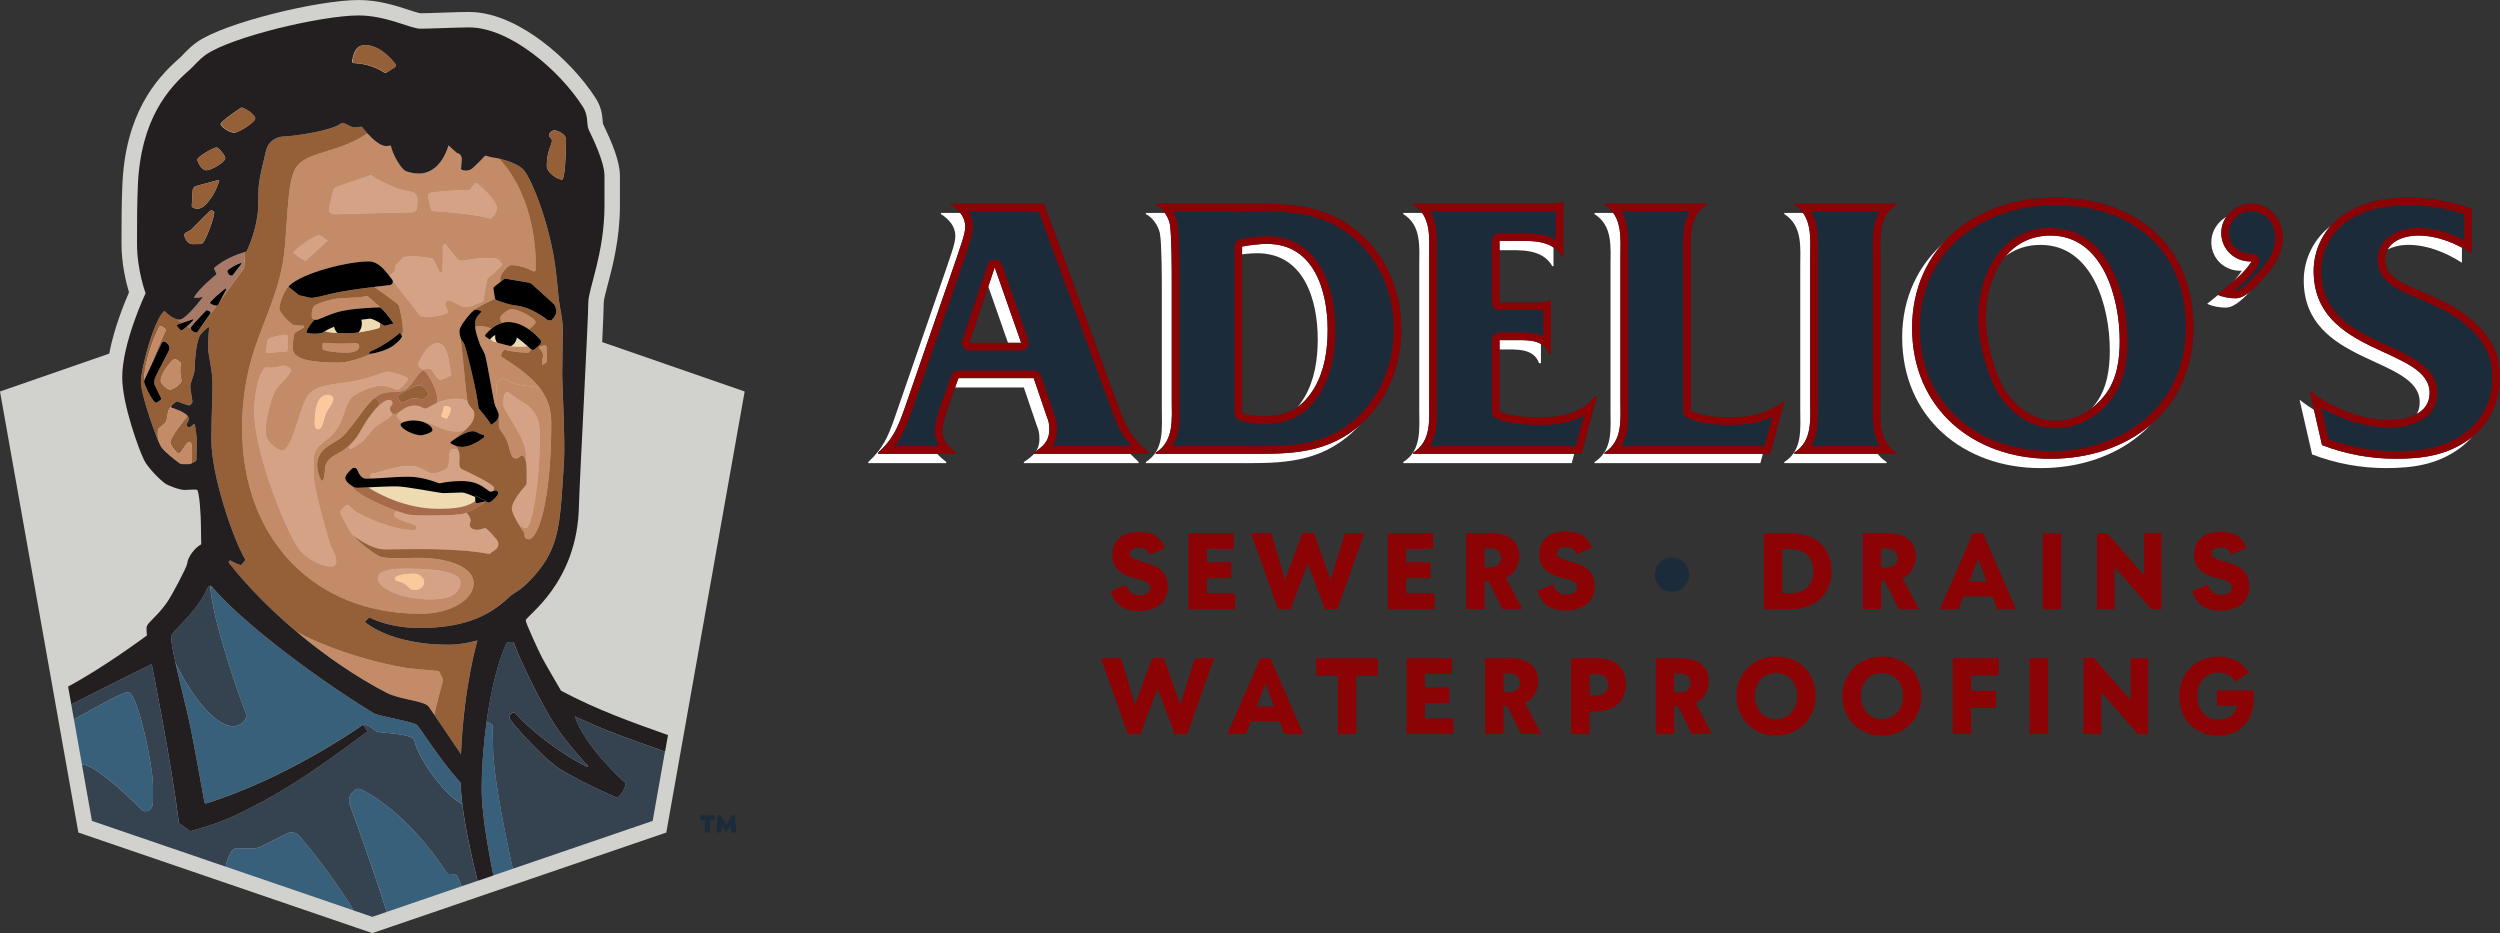 <?xml version="1.0" encoding="UTF-8"?><svg id="Layer_1" xmlns="http://www.w3.org/2000/svg" viewBox="0 0 1673.83 624.77"><rect x="0" y="0" width="1673.83" height="624.77" fill="#333333" stroke="none"/><defs><style>.cls-1{fill:#efdbb2;}.cls-2{fill:#fff;}.cls-3{fill:#fdc99c;}.cls-4{fill:#9d5934;}.cls-5{fill:#bb6938;}.cls-6{fill:#a76b4a;}.cls-7{fill:#d97c42;}.cls-8{fill:#a77966;}.cls-9{fill:#d1d1ce;}.cls-10{fill:#c48b68;}.cls-11{fill:#d5a286;}.cls-12{fill:#231f20;}.cls-13{fill:#1c2b39;}.cls-14{fill:#956037;}.cls-15,.cls-16{fill:#8b0305;}.cls-17{fill:#354250;}.cls-18{fill:#39607a;}.cls-16{fill-rule:evenodd;}</style></defs><g><path class="cls-9" d="M403.19,229.05c.63-13.47,1.05-23.52,1.04-26.6,0-1.71,1.4-7.03,2.65-11.72,3.26-12.33,8.18-30.96,8.18-53.07v-19.91c0-9.73-5.37-22.33-10.63-33.37-.33-.69-.6-1.26-.72-1.48-.09-.33-.17-1.35-.23-2.1-.27-3.52-.68-8.84-4.55-14.91-8.75-13.71-21.9-27.68-36.08-38.31-11.92-8.93-30.06-19.58-48.81-19.58-4.41,0-11.48,.24-18.31,.48-5.9,.2-11.48,.4-14.2,.4-1.2-.1-5.01-1.34-7.79-2.25-8.57-2.8-20.31-6.62-33.63-6.62-26.77,0-89.39,15.04-108.05,28.04-3.92,2.73-6.6,5.51-8.96,7.95-1.19,1.24-2.22,2.31-3.31,3.26-15.4,13.52-36.07,37.07-37.89,85.3-.47,12.48-.55,20.95-.55,38.55,0,13.87,3.13,26.35,5.02,32.61-3.23,7.4-10.08,24.28-13.24,41.04L0,262.12l52.47,295.29,196.82,67.35,196.82-67.35,52.47-295.29-95.38-33.08Z"/><path class="cls-18" d="M192.2,558.02l-17.15,8.58c-2.22,1.11-4.68,1.64-7.15,1.56l-8.77-.31c-1.76-.06-3.4,.84-4.27,2.37-1.32,2.33-3.11,6.06-3.78,10.02l85.83,29.37c-15.09-24.31-29.79-42.25-36.56-49.99-2.04-2.33-5.38-2.98-8.15-1.6Z"/><path class="cls-18" d="M303.54,585.26l-3.3-.15c-.4-.02-.78-.24-1-.58-25.33-38.78-51.17-53.09-57.73-56.08-1.06-.48-2.41-.43-3.29,.12-4.06,2.56-5.4,6.4-3.96,10.36,4.58,12.67,14.55,39.94,24.72,71.6l50.09-17.14c-1.06-2.61-1.91-4.65-2.48-6.01-.53-1.24-1.71-2.05-3.05-2.12Z"/><path class="cls-18" d="M94.96,542.19c1.57,1.57,3.92,1.05,5.58-.18,1.66-1.22,1.92-4.97,1.92-5.75v-9.68c0-14.61-10.5-63.2-16.59-63.2-4.05,0-16.36,7.44-36.37,18.22l5.39,30.35c.16,0,.31-.02,.48-.02,9.42,0,38.02,28.69,39.59,30.26Z"/><path class="cls-18" d="M329.78,485.88c-.01-.39-.2-.73-.52-.95-.56-.4-1.64-1.03-3.48-1.68-2.18,15.62-3.31,31.5-3.31,44.73,0,14.53,3.28,35.47,7.88,58.13l12.98-4.44c-7.6-34.89-13.18-66.04-13.18-80.9,0-2.43-.28-12.45-.35-14.89Z"/><path class="cls-18" d="M252.21,489.83c2.05,1.02,24.43,1.06,25.32,6.14,1.68,9.5,17.57,34.31,32,42.58-.64-5.2-1.06-10.07-1.18-14.49-14.5-16.1-26.8-36.4-29.18-38.68-2.33-2.23-25.77-5.88-29.06-7.9-46.37-28.47-91.43-64.51-108.21-84.66-.34-.41-.73-.64-1.14-.66,1.08,22.35,20.42,77.27,23.5,84.31,2.31,5.29-3.1,9.76-8.22,9.76-12.81,0-29.34-22.93-38.59-42.6,3.16,14.43,8,33.03,9.82,41.92,2.33,11.36,8.4,44.92,9.59,51.52,.11,.61,.73,.97,1.32,.78,52.9-16.73,99.03-48.58,104.47-52.41,.09-.06,.19-.05,.29-.06,.01,0,.05-.04,.05-.04,3.71-.72,7.16,3.47,9.21,4.49Z"/><path class="cls-17" d="M418.63,524.05c1.46,1.19-3.74,10.87-6.21,9.77-10.57-4.7-32.21-14.6-41.46-21.73-9.25-7.13-28.69-28.1-29.92-31.44-.61-1.66,2.52-4.75,3.64-3.49,12.84,14.47,36.26,30.84,48.38,36.09,.36,.16,.69-.27,.42-.56-3.54-3.82-14.75-16.18-21.95-27.18-8.65-13.2-25.57-47.88-27.16-54.61-.39-1.67-4.85-1.35-5.44-.07-5.95,13.07-10.4,32.54-13.17,52.42,1.84,.65,2.92,1.28,3.48,1.68,.32,.23,.51,.56,.52,.95,.07,2.44,.35,12.46,.35,14.89,0,14.86,5.58,46.01,13.18,80.9l93.68-32.06,8.25-46.45c-19.83-6.9-40.34-14.04-60.43-23.58,6.43,19.89,32.21,43.18,33.81,44.48Z"/><path class="cls-17" d="M277.53,495.97c-.9-5.08-23.27-5.12-25.32-6.14-2.05-1.02-5.5-5.21-9.21-4.49,0,0-.04,.03-.05,.04,.23-.03,.46,.03,.6,.24l2.26,3.57c.18,.28,.1,.65-.16,.85-39.17,29.36-59.32,42.03-87.98,55.81-11.8,5.67-27.58,9.92-30.04,10.57-.21,.06-.43,.01-.61-.12l-6.88-4.98c-.2-.14-.33-.36-.36-.6-5.25-41.58-18.23-106.05-18.23-106.05,0,0-25.84,12.51-49.77,24.89-1.31,.68-2.67,1.37-4.06,2.06l1.77,9.98c20.01-10.78,32.32-18.22,36.37-18.22,6.09,0,16.59,48.59,16.59,63.2v9.68c0,.78-.26,4.53-1.92,5.75-1.66,1.22-4.01,1.74-5.58,.18-1.57-1.57-30.17-30.26-39.59-30.26-.17,0-.32,.02-.48,.02l6.69,37.66,89.5,30.63c.67-3.97,2.46-7.69,3.78-10.02,.87-1.53,2.51-2.43,4.27-2.37l8.77,.31c2.48,.09,4.94-.45,7.15-1.56l17.15-8.58c2.77-1.38,6.11-.74,8.15,1.6,6.76,7.75,21.47,25.68,36.56,49.99l12.38,4.24,9.7-3.32c-10.17-31.67-20.14-58.94-24.72-71.6-1.43-3.96-.09-7.8,3.96-10.36,.87-.55,2.23-.6,3.29-.12,6.56,3,32.4,17.3,57.73,56.08,.22,.34,.6,.56,1,.58l3.3,.15c1.35,.06,2.53,.88,3.05,2.12,.58,1.36,1.43,3.4,2.48,6.01l10.62-3.63c-4.56-18.55-8.33-36.3-10.17-51.2-14.43-8.27-30.33-33.08-32-42.58Z"/><path class="cls-17" d="M156.04,486.23c5.13,0,10.54-4.46,8.22-9.76-3.07-7.04-22.41-61.96-23.5-84.31-.67-.03-1.38,.53-1.97,1.82-7.84,17.31-24.24,28.8-24.24,32.22,0,3.2,1.2,9.72,2.89,17.43,9.25,19.67,25.78,42.6,38.59,42.6Z"/><path class="cls-11" d="M259.2,248.81c-2.13,0-9.83,3.78-18.45,5.66-13.39,2.91-26.62,2.12-33.62,9.12-6.31,6.31-10.75,37.95-18.31,37.95-3.79,0-10.82-6.99-10.82-10.64v-3.84c0-8.04,4.43-23.33,6.94-26.67,2.1-2.78,4.61-5.16,5.75-6.3,1.56-1.56,4.2-5.39,4.2-6.12,0-1.47-3.16-3.2-5.21-3.2-1.63,0-2.93,.76-4.84,1.1-4.79,.84-6.65-.44-7.76,.55-3.11,2.74-6.84,15.62-6.84,29.35,0,27.73,23.1,85.16,31.3,93.36,7.05,7.04,15.04,10.16,20.73,10.16,1.49,0,2.85-1.36,2.85-3.93,0-3.55-2.37-6.44-3.74-10.15-1.7-4.62-11.25-37.54-11.25-46.86v-11.77c0-7.44,7.83-11.04,12.03-15.24,8.89-8.89,7.61-19.55,13.65-25.6,2.56-2.56,13.51-7.61,19.85-7.61,2.66,0,9.68,2.78,10.64,2.8,1.58,.03,6.89-5.81,6.89-7.36,0-1.23-10.43-4.77-13.98-4.77Zm-40.55,27.05c-2.16,4.29-2.2,11.56-5.67,11.56-1.3,0-2.27-1.13-2.27-3.86,0-13.6,3.2-19.19,8.93-19.19,1.87,0,3.49,1.23,3.49,2.76,0,2.87-3.06,5.91-4.48,8.74Z"/><path class="cls-11" d="M179.6,236.49c2.25-.42,6.41-1.01,11.29-.79,.87,.04,1.6-.63,1.6-1.5v-8.92c0-.63-.52-1.14-1.15-1.1-2.17,.13-7.05,.64-11.46,2.72-.49,.23-.82,.71-.89,1.24l-.93,6.89c-.12,.88,.66,1.63,1.53,1.47Z"/><path class="cls-11" d="M352.88,353.28c3.11-1.55,8.61-29.32,8.61-62.27,0-9.6-2.89-16.9-11.84-21.97-7.08-4.01-8.45-6.58-10.39-6.58-.92,0-2.11,2.5-2.11,5.13v3.77c0,3.93,15,21.28,15,33.24,0,.99-.03,2.53-.07,4.29,.34,1.47,.54,3.31,.54,5.49v8.85c0,.71-.26,1.4-.74,1.93-2.3,2.56-9.2,10.63-9.2,15.45,0,2.07,2.24,6.43,4.32,9.98,2.12,2.15,4.42,3.41,5.87,2.69Z"/><path class="cls-11" d="M288.48,401.3c15.22,0,19.75-5.43,19.75-11.72,0-4.87-9.35-8.87-36.43-8.87-14.16,0-18.8,2.41-18.8,6.61,0,5.94,14.33,13.98,35.48,13.98Zm-11.13-17.21c3.51,0,6.65,3.15,6.65,5.2,0,4.78-4.44,5.72-6.31,5.72-3.75,0-3.99-2.6-7.14-4.33-3.01-1.66-6.17-1.62-6.17-3.17,0-2.29,6.63-3.41,12.97-3.41Z"/><path class="cls-11" d="M293.09,229.76c-8.06,0-13.3,14.34-13.3,14.34,0,0,1.62,3.22,3.55,3.22,.84,0,2.72-.6,3.57-.6,3.18,0,4.87,7.49,8.15,7.49,1.29,0,4.95-1.89,6.32-2.62,.32-.17,.5-.53,.46-.9-1.52-15.82-4.4-20.93-8.75-20.93Z"/><path class="cls-11" d="M294.77,345.02c-1.83,0-18.64,.52-23.03-.84-1.94-.6-3.84-1.23-5.68-1.89-1.25,.36-2.28,1.24-2.28,2.52,0,2.47,9.71,5.13,14.26,6.84,1.18,.44,1.43,3.17-.62,3.24-13.39,.44-35.43-9.08-40.47-13.26-1.39-1.16-3.29-2.91-3.98-3.55-.16-.15-.41-.17-.6-.06-2.69,1.53-4.11,3.75-4.56,4.56,0,.22-.01,.4-.02,.62,.83,1.83,5.25,11.33,8.65,15.25,0,0,11.5,9.44,21.14,9.44,14.2,0,46.02-1.44,70.1,3.06l4.15-3.04c2.05-1.5,2.41-4.41,.81-6.39-1.93-2.38-4.55-5.39-6.97-7.46-.42-.36-.98-.46-1.5-.29-1.23,.38-3.54,1.04-4.68,1.04-3.13,0-5.11-1.72-5.11-3.34,0-1.16,.68-1.73,.68-2.78,0-3-2.95-5.32-2.95-5.32,0,0,.08-.03,.13-.05-1.47,.52-2.79,.87-3.81,1-6.05,.76-12.24,.73-13.67,.73Z"/><path class="cls-11" d="M292.68,269.68h.02c-.5,.21-.97,.43-1.42,.65-.13,.07-.25,.13-.38,.2-.3,.15-.6,.31-.88,.46-.16,.09-.3,.17-.45,.25-.23,.13-.47,.26-.69,.38-.16,.1-.32,.19-.48,.28-.26,.15-.51,.3-.75,.44-.18,.1-.35,.2-.51,.3-.13,.07-.26,.15-.38,.21-.15,.08-.29,.16-.43,.23-.09,.05-.19,.1-.28,.14-.14,.07-.27,.12-.4,.16-.07,.03-.14,.06-.2,.08-.18,.05-.35,.09-.5,.09-2.52,0-2.95-2-7.19-2-2.23,0-4.39,.63-6.24,1.54-1.06,.55-1.99,1.18-2.84,1.79-1.71,1.36-2.77,2.86-2.77,3.89,0,1.6,2.62,3.56,3.89,3.94,1.81-.73,4.75-1.24,6.96-1.24,1.56,0,3.02,.17,4.39,.46,9.07,1.14,14.76,7.04,25.01,7.04,2.18,0,4.15-.51,5.83-1.39,3.04-2.87,5.58-6.24,5.58-9.96,0-4.01-2.85-4.13-4.28-7.87-.09-.23-.17-.57-.27-1-2.06-1.13-4.52-1.71-7.01-1.71-5.78,0-10.11,1.25-13.34,2.66Zm6.72,10.25c-.23,.31-.65,.42-1.01,.28-.66-.25-1.71-.67-2.46-1.11-.36-.21-.51-.65-.37-1.05,.44-1.18,1.35-3.78,1.56-5.58,.05-.39,.38-.7,.77-.68,1.74,.11,2.84,.61,3.45,1,.4,.26,.6,.74,.51,1.22-.24,1.22-.9,3.82-2.45,5.9Z"/><path class="cls-11" d="M303.81,300.72c-2.12,0-3.32,1.29-3.32,9.66,0,4.55-7.69,6.61-11.33,6.61-2.98,0-7.28-5.04-14.55-5.04-10.91,0-21.16,5.04-25.3,5.04-.91,0-1.41,1.24-1.41,1.9s.45,1.14,1.23,1.49c8.12-.26,14.3-1.2,24.51-1.2,7.96,0,16.91,3,19.7,4.17,.58,.24,1.19,.28,1.79,.12,2.15-.57,7.82-1.41,13.64-1.41,8.5,0,12.61,2.04,18.77,6.83,.45,.35,1.04,.41,1.57,.22,.39-.14,.86-.3,1.31-.43,.19-.67,.33-1.34,.33-2.03,0-2.5-19.36-11.49-21.31-12.39-1.95-.9-1.95-2.64-1.95-4.86,0-1.07,.54-4.75-.49-7.56-.9-.78-2.1-1.12-3.21-1.12Z"/><path class="cls-11" d="M289.98,141.27c5.54,.4,28.63,2.08,38.39,5.04,2.6-1.45,4.24-4.37,4.24-7.15,0-5.08-10.17-13.89-13.16-16.37-.46-.38-1.12-.31-1.5,.15l-3.64,4.39c-12.14-.24-22.77,1.23-26.24,1.77-.75,.12-1.26,.76-1.25,1.52,.04,3.22,1.23,7.6,1.81,9.56,.18,.62,.71,1.04,1.36,1.09Z"/><path class="cls-11" d="M261.17,274.49c-.05-.21-.08-.42-.08-.63,0-2.24,1.75-2.88,1.75-3.48,0-1.56-.86-2.65-2.17-2.65-5.1,0-11.81,9.23-13.84,11.94-.01,.01-.03,.04-.04,.05-1.13,1.5-2.33,3.5-3.54,5.57-2.01,3.45-4.03,7.1-5.73,9.03-3.41,4.13-4.13,5.46-3.59,6.09,.46,.53,2.56,.16,8.64-4.85,3.17-2.61,4.65-5.84,8.3-9.47,1.61-1.6,8.95-5.09,10.92-7.72,1.1-1.47,.09-2.12-.44-3.3-.02-.05-.04-.1-.06-.15-.06-.14-.11-.29-.14-.44Z"/><path class="cls-11" d="M270.07,172.32l-5.16,5.32-.32,3.71-3.87,3.41c.61,.8,1.24,1.63,1.9,2.55,.14,.19,.23,.4,.31,.61l18.59,23.74s9.99,1.94,18.54-2.42l-1.8-4.62c-.45-1.16-.02-2.47,1.03-3.14,.78-.49,1.76-.53,2.57-.11l5.96,3.07c2.55,1.31,5.55,1.45,8.21,.37l7.4-2.99,2.74-14.99,10.15-9.35s-1.86-4.4-4.78-4.4c-1.08,0-5.63-.24-7.92-.36-.89-.05-1.77,0-2.65,.15l-10.87,1.63c-1.69,.25-3.38-.42-4.44-1.75l-6.9-8.72c-.73-.92-2.21-.41-2.22,.76l-.23,16.65c-.02,1.2-1.64,1.56-2.16,.48l-4.25-8.72s-13.22-2.8-19.83-.87Z"/><path class="cls-11" d="M223.81,143.42l51.89-1.32c1.97-.05,3.55-1.63,3.61-3.61l.14-5.37c.06-2.32-1.62-4.3-3.91-4.68-15.03-2.47-27.22-11.22-27.22-11.22l-22.97,7.87c-1.13,.39-1.98,1.33-2.26,2.49l-2.75,11.55c-.53,2.23,1.19,4.35,3.48,4.29Z"/><path class="cls-11" d="M196.43,168.9s3.85,4.19,8.31,5.77c4.08-4.28,14.63-13.47,14.63-13.47,0,0-4.27-3.67-5.66-3.67-2.18,0-11.54,5.21-17.29,11.37Z"/><path class="cls-7" d="M317.65,335.89c-.38,.25-.78,.5-1.18,.73,.4-.23,.8-.48,1.18-.73Z"/><path class="cls-10" d="M296.3,454.15l-1.73-3.7c-.33-.71-1-1.19-1.78-1.25-4.36-.36-18.92-1.6-23.11-2.37-27.49-5.06-53.44-14.29-71.08-23.85,19.53,16.44,40.57,30.73,60.32,40.89,8.92,4.59,25.41,5.33,28.15,9.28,1.29,1.86,2.56,3.71,3.8,5.52,1.18-6.26,4.51-18.76,5.6-22.45,.2-.69,.14-1.42-.16-2.07Z"/><path class="cls-10" d="M324.87,238.06c1.62,5.77,5.71,31.76,6.68,33.72,.2,.39,.41,.83,.63,1.27-.1-3.98-.12-9.59,.22-15.1,.22-3.56,4.36-5.13,5.81-4.15,2.96,2.01,9.36,4.27,14.69,4.62,3.19,.21,6.21,.7,8.87,1.9-5.42-7.25-13.91-13.84-25.86-21.35-1.22-.77,.71-5.37,2.59-4.7,4,1.41,13.17,1.88,14.82,1.88,1.05,0,1.81-1.33,2.22-2.3-.06-.05-.13-.07-.19-.12-.54-.52-1.24-1.18-2.03-1.9-1.71,.14-7.79,.55-11.27-.1-3.73-.67-6.68-1.66-9.3-2.38-1.67-.47-3.74-1.22-4.46-2.28-.13,.19-.38,.26-.57,.13l-2.52-1.71c-.48-.32-.58-.98-.22-1.42,.76-.92,2.17-2.48,4.07-4-1.15-.5-4.1-1.67-6.82-1.67-1.51,0-2.95,.23-4.11,.49,.34,3.81,1.65,7.26,3.14,11.66,.43,1.28,2.79,4.62,3.6,7.51Z"/><path class="cls-10" d="M354.07,220.5c1.28-.94,4.52-3.46,4.52-4.77,0-2.46-10.87-8.77-16.49-8.77-1.29,0-4.2,2.26-6.09,3.85-1.05,.88-1.38,2.35-.84,3.61l.8,1.85c1.33-.4,2.75-.65,4.23-.65,5.29,0,10.05,2.23,13.86,4.88Z"/><path class="cls-7" d="M316.17,336.78c-.31,.17-.62,.34-.95,.5,.32-.16,.64-.33,.95-.5Z"/><path class="cls-7" d="M311.78,338.66c-.3,.1-.6,.19-.91,.28,.31-.09,.62-.18,.91-.28Z"/><path class="cls-7" d="M310.15,339.14c-.32,.08-.65,.16-.98,.24,.34-.08,.66-.16,.98-.24Z"/><path class="cls-7" d="M288.88,271.62c-.17,.1-.32,.19-.48,.28,.15-.09,.31-.18,.48-.28Z"/><path class="cls-7" d="M314.73,337.51c-.28,.13-.56,.26-.85,.38,.29-.12,.57-.25,.85-.38Z"/><path class="cls-7" d="M313.3,338.12c-.28,.11-.57,.22-.86,.33,.3-.1,.58-.21,.86-.33Z"/><path class="cls-7" d="M308.37,339.55c-.35,.07-.71,.14-1.07,.2,.37-.06,.73-.13,1.07-.2Z"/><path class="cls-10" d="M363.17,240.15c-.05,.12-.09,.25-.09,.38l-.2,3.86,2.18-1.2c.74-.41,1.21-1.17,1.22-2.02,.03-2.18-.23-6.55-.39-8.92-.05-.82-.87-1.36-1.65-1.11l-3.52,1.14,1.98,2.88c1.01,1.47,1.18,3.36,.47,4.98Z"/><path class="cls-7" d="M285.46,273.46c-.18,.05-.35,.09-.5,.09,.15,0,.32-.03,.5-.09Z"/><path class="cls-7" d="M277.78,271.54c-2.55,0-4.56,.67-6.24,1.54,1.85-.91,4-1.54,6.24-1.54Z"/><path class="cls-10" d="M198.63,111.48c-7.55,9.99-5.5,45.65-9.74,66.97-7.31,36.77-26.79,56.26-26.79,108.62,0,74.22,48.68,123.9,119.25,123.9,20.46,0,35.75-9.45,35.75-20.51,0-9.38-13.59-16.94-37.64-16.94-10.44,0-21.95,1.13-26.24-1.43-7.62-4.54-13-9.31-16.77-13.66-3.41-3.92-7.82-13.42-8.65-15.25,0-.22,.01-.4,.02-.62,.45-.81,1.87-3.04,4.56-4.56,.19-.11,.44-.09,.6,.06,.69,.64,2.59,2.4,3.98,3.55,5.04,4.18,27.08,13.7,40.47,13.26,2.05-.07,1.79-2.8,.62-3.24-4.55-1.71-14.26-4.37-14.26-6.84,0-1.28,1.03-2.15,2.28-2.52-12.78-4.53-22.79-10.02-26.75-12.9-1.01-.73-3.21-2.98-3.89-4.15-2.1-1.35-4.27-3.46-4.27-5.18s2.34-4.36,4.42-6.26c1.19-1.09,3.12-.63,3.69,.87,.98,2.56,2.8,5.77,5.82,5.77,1.42,0,2.76-.03,4.05-.07-.78-.36-1.23-.83-1.23-1.49s.49-1.9,1.41-1.9c4.13,0,14.38-5.04,25.3-5.04,7.27,0,11.57,5.04,14.55,5.04,3.64,0,11.33-2.07,11.33-6.61,0-8.37,1.21-9.66,3.32-9.66,1.11,0,2.31,.34,3.21,1.12-.04-.11-.07-.22-.11-.33-1.67-3.95-4.81-3.67-5.22-4.84-.04-.08-.07-.16-.08-.25h0s0,0,0,0c-.02-.24,.08-.49,.31-.66,.03-.02,.06-.05,.09-.07,1.33-1.59,6.07-4.42,9.99-8.12-1.68,.89-3.64,1.39-5.83,1.39-10.24,0-15.94-5.9-25.01-7.04,4.99,1.05,8.43,3.74,8.43,6.07,0,1.71-6.24,3.45-7.62,3.45-4.94,0-13.81-4.22-13.81-7.41,0-.48,.66-.94,1.66-1.34-1.26-.38-3.89-2.34-3.89-3.94,0-1.03,1.06-2.53,2.77-3.89-1.74,1.24-3.13,2.36-4.61,2.36-1.11,0-2.22-.99-2.72-2.14,.53,1.18,1.54,1.83,.44,3.3-1.97,2.63-9.31,6.12-10.92,7.72-3.65,3.63-5.14,6.86-8.3,9.47-6.09,5.01-8.18,5.38-8.64,4.85-.54-.63,.18-1.96,3.59-6.09-7.37,8.37-10.8,8.43-15.18,11.53-.93,.66-1.7,1.37-2.32,2.09-.62,.72-1.1,1.45-1.46,2.15-.54,1.05-.83,2.02-.93,2.78-.04,.25-.05,.48-.05,.68,0,2.66-.78,8.37-1.83,8.37-.07,0-.14-.02-.21-.06-.26-.14-.57-.52-.89-1.06-.18-.3-.36-.65-.54-1.05-.52-1.16-1.03-2.68-1.37-4.36-.26-1.29-.43-2.68-.43-4.05,0-2.18,.41-4.05,1.11-5.67,.47-1.08,1.06-2.06,1.75-2.94,.69-.89,1.47-1.68,2.31-2.42,3.77-3.29,8.69-5.24,11.47-7.75,2.08-1.87,4.5-4.81,7.02-8.08,.42-.54,.84-1.1,1.26-1.66,1.27-1.68,2.55-3.41,3.81-5.09,.42-.56,.84-1.12,1.25-1.67,2.07-2.74,4.07-5.28,5.82-7.17,.47-.51,1.06-1.15,1.68-1.66,8.88-8.16,14.77-2.22,21.8-6.5,3.95-2.41,9.32-12.71,11.66-12.71,2.59,0,9.44,12.83,9.44,18.61,0,1.17-.04,2.19-.1,3.07l.08-.04c3.23-1.41,7.56-2.66,13.34-2.66,2.49,0,4.95,.58,7.01,1.71-1.39-6.61-3.37-35.87-5.06-43.99-.04-.19-.09-.37-.12-.56,0,0,0-.02,0-.03h0c-.16-.9-.24-1.82-.24-2.75,0-2.33,4.38-8.37,7.59-11.73,.12-.22,.24-.43,.4-.61,1.85-2.06,10.31-6.76,15.89-9.07-.09-.19-.16-.38-.19-.59l-.9-5.99c-.09-.59,.16-1.19,.64-1.54l3.91-3.07c.05-1.34,.08-2.33,.08-2.51,0-2.76,5.01-8.78,7.46-8.78,5.49,0,11.72,2.48,14.3,4.03,.84,.5,1.91-.07,1.94-1.05,.3-9.6-.18-47.83-24.45-74.27-1.41-.33-2.58-.53-3.3-.6-1.56-.14-6.09-1.43-6.09-1.43,0,0-6.57,7.05-9.2,8.96-2.63,1.91-7.4,.95-7.05-.36,.36-1.31,.03-1.83,.48-4.66,.84-5.26-3.23-5.73-3.23-5.73l-5.63-5.06s-4.52,18.85-19.87,18.85c-2.82,0-7.39-.81-9.37-2.03-2.37-1.47-7.79-9.59-9.37-16.71,0,0-1.92,.34-3.16,.34-4,0-9.09-4.74-12.51-8.51-18.79,13.01-39.63,11.97-47.36,22.2Zm73.17,269.23c27.09,0,36.43,4,36.43,8.87,0,6.29-4.53,11.72-19.75,11.72-21.15,0-35.48-8.04-35.48-13.98,0-4.2,4.64-6.61,18.8-6.61Zm-92.8-152.57c.07-.53,.4-1.01,.89-1.24,4.41-2.09,9.29-2.6,11.46-2.72,.63-.04,1.15,.47,1.15,1.1v8.92c0,.87-.74,1.54-1.6,1.5-4.88-.22-9.04,.37-11.29,.79-.87,.16-1.65-.58-1.53-1.47l.93-6.89Zm87.29,32.81c-.95-.02-7.98-2.8-10.64-2.8-6.34,0-17.29,5.05-19.85,7.61-6.04,6.04-4.76,16.71-13.65,25.6-4.2,4.2-12.03,7.8-12.03,15.24v11.77c0,9.32,9.55,42.23,11.25,46.86,1.37,3.71,3.74,6.6,3.74,10.15,0,2.57-1.36,3.93-2.85,3.93-5.69,0-13.69-3.12-20.73-10.16-8.2-8.2-31.3-65.63-31.3-93.36,0-13.73,3.73-26.61,6.84-29.35,1.11-.98,2.98,.29,7.76-.55,1.91-.34,3.21-1.1,4.84-1.1,2.04,0,5.21,1.72,5.21,3.2,0,.73-2.65,4.56-4.2,6.12-1.14,1.14-3.66,3.52-5.75,6.3-2.51,3.33-6.94,18.63-6.94,26.67v3.84c0,3.65,7.03,10.64,10.82,10.64,7.56,0,12-31.64,18.31-37.95,7-7,20.23-6.21,33.62-9.12,8.62-1.88,16.33-5.66,18.45-5.66,3.55,0,13.98,3.55,13.98,4.77,0,1.55-5.31,7.4-6.89,7.36Zm35.09-9.35c-1.36,.73-5.03,2.62-6.32,2.62-3.28,0-4.97-7.49-8.15-7.49-.84,0-2.72,.6-3.57,.6-1.93,0-3.55-3.22-3.55-3.22,0,0,5.25-14.34,13.3-14.34,4.35,0,7.23,5.11,8.75,20.93,.03,.36-.14,.73-.46,.9Zm-13.31-122.49c3.47-.54,14.1-2.01,26.24-1.77l3.64-4.39c.38-.46,1.04-.53,1.5-.15,2.99,2.48,13.16,11.29,13.16,16.37,0,2.78-1.65,5.7-4.24,7.15-9.75-2.96-32.85-4.64-38.39-5.04-.64-.05-1.17-.47-1.36-1.09-.58-1.96-1.77-6.34-1.81-9.56,0-.76,.5-1.4,1.25-1.52Zm1.84,44.09l4.25,8.72c.52,1.08,2.14,.72,2.16-.48l.23-16.65c.01-1.17,1.49-1.68,2.22-.76l6.9,8.72c1.06,1.34,2.75,2.01,4.44,1.75l10.87-1.63c.88-.15,1.76-.2,2.65-.15,2.29,.12,6.84,.36,7.92,.36,2.92,0,4.78,4.4,4.78,4.4l-10.15,9.35-2.74,14.99-7.4,2.99c-2.66,1.08-5.66,.94-8.21-.37l-5.96-3.07c-.82-.42-1.8-.38-2.57,.11-1.05,.66-1.48,1.98-1.03,3.14l1.8,4.62c-8.54,4.35-18.54,2.42-18.54,2.42l-18.59-23.74c.43,1.28-.37,2.75-1.81,2.93-2.68,.34-6.35,.76-10.48,1.26,5.38,3.69,13.09,9.52,15.51,11.36,.51,.39,.86,.91,1.02,1.52,.7,2.62,2.57,10.19,2.57,16.57,0,.79-.36,1.66-.98,2.57,.2,.34,.36,.69,.36,1,0,.98-2.04,3.52-6.05,6.44-3.7,2.69-10.86,4.72-14.21,5.24-8.09,3.44-16.66,5.94-21.91,5.94-17.74,0-31-1.84-31-9.55,0-3.37,.6-7.22,.93-9.1,.13-.74,.58-1.38,1.24-1.76,1.54-.89,4.37-2.51,5.15-2.9,.67-.33,.23-1.43-.41-1.43s-5.87,0-6.89-.68c-2.53-1.69-8.98-8.05-8.98-10.87,0-2.41,2.65-11.29,6.4-14.93,9.66-9.37,40.5-16.5,53.25-16.5,4.63,0,8.25,2.15,14.07,9.73l3.87-3.41,.32-3.71,5.16-5.32c6.61-1.93,19.83,.87,19.83,.87Zm-69.57-34.05l2.75-11.55c.28-1.16,1.13-2.1,2.26-2.49l22.97-7.87s12.2,8.75,27.22,11.22c2.29,.38,3.97,2.36,3.91,4.68l-.14,5.37c-.05,1.97-1.64,3.55-3.61,3.61l-51.89,1.32c-2.29,.06-4.01-2.07-3.48-4.29Zm-.96,22.07s-10.55,9.19-14.63,13.47c-4.46-1.59-8.31-5.77-8.31-5.77,5.75-6.15,15.11-11.37,17.29-11.37,1.39,0,5.66,3.67,5.66,3.67Z"/><path class="cls-10" d="M238.13,229.79c-2.34,.19-7.5,.28-9.64,.28-5.48,0-9.6-.35-11.46-.54-.59-.06-1.09,.4-1.09,.99v2.79c0,.42,.27,.81,.67,.94,1.66,.55,6.48,1.84,15.22,1.84,6.05,0,8.03-1.81,8.55-3.51,.45-1.46-.73-2.91-2.26-2.79Z"/><path class="cls-7" d="M286.06,273.22c-.14,.07-.27,.12-.4,.16,.13-.05,.26-.1,.4-.16Z"/><path class="cls-7" d="M286.77,272.85c-.15,.08-.29,.16-.43,.23,.14-.07,.28-.14,.43-.23Z"/><path class="cls-7" d="M287.66,272.34c-.18,.11-.34,.2-.51,.3,.16-.09,.33-.19,.51-.3Z"/><path class="cls-10" d="M209.01,213.03c.41,.41,.92,.81,1.9,1.09,.09-.02,.17-.05,.26-.05,.54,0,1.35,0,1.74-.14,.62-.21,8.48-3.82,14.2-5.28,8.22-2.1,23.11-2.73,26.71-2.86,.51-.02,1.01,.17,1.38,.53-1.64-1.65-9.3-8.21-9.3-8.21-7.77,1.86-16.29,.7-23.29,2.3-5.92,1.35-10.67,3.09-12.15,4.34-2.05,1.74-1.99,7.75-1.46,8.28Z"/><path class="cls-7" d="M302.01,340.4c-.49,.04-1,.07-1.51,.1,.51-.03,1.03-.06,1.51-.1Z"/><path class="cls-7" d="M247.39,326.96c-.18-.11-.28-.27-.36-.43,.07,.16,.18,.32,.36,.43Z"/><path class="cls-7" d="M317.91,335.71c.1-.07,.19-.13,.29-.2h0c-.1,.07-.19,.14-.29,.2Z"/><path class="cls-7" d="M246.98,326.27s-.01,0-.02,0c0,.03,.01,.07,.02,.1,0-.03,0-.07,0-.1Z"/><path class="cls-7" d="M306.43,339.9c-.38,.06-.78,.11-1.18,.17,.4-.05,.8-.11,1.18-.17Z"/><path class="cls-7" d="M290.02,270.99c-.16,.09-.3,.17-.45,.25,.15-.08,.3-.17,.45-.25Z"/><path class="cls-7" d="M291.28,270.33c-.13,.07-.25,.13-.38,.2,.13-.07,.25-.13,.38-.2Z"/><path class="cls-7" d="M304.32,340.18c-.43,.05-.87,.09-1.32,.13,.45-.04,.89-.08,1.32-.13Z"/><path class="cls-7" d="M299.5,340.57c-.59,.03-1.21,.05-1.83,.07,.62-.02,1.24-.04,1.83-.07Z"/><path class="cls-7" d="M261.17,274.49c.04,.16,.09,.3,.14,.44-.06-.15-.11-.29-.14-.44Z"/><path class="cls-7" d="M296.76,340.66c-.96,.02-1.95,.03-2.99,.03,1.04,0,2.03-.01,2.99-.03Z"/><path class="cls-1" d="M247.04,326.53c.07,.16,.18,.32,.36,.43,6.26,3.91,24.21,13.74,46.37,13.74,1.04,0,2.03-.01,2.99-.03,.31,0,.61-.02,.91-.03,.62-.02,1.24-.04,1.83-.07,.35-.02,.67-.04,1-.06,.51-.03,1.03-.06,1.51-.1,.34-.03,.66-.06,.98-.09,.45-.04,.89-.08,1.32-.13,.32-.04,.62-.08,.93-.12,.4-.05,.8-.11,1.18-.17,.29-.05,.58-.1,.86-.15,.37-.06,.73-.13,1.07-.2,.27-.06,.53-.11,.79-.17,.34-.08,.66-.16,.98-.24,.24-.06,.49-.13,.72-.19,.31-.09,.62-.18,.91-.28,.22-.07,.44-.14,.65-.21,.3-.1,.58-.21,.86-.33,.19-.08,.39-.15,.58-.23,.29-.12,.57-.25,.85-.38,.16-.08,.33-.15,.49-.23,.32-.16,.64-.33,.95-.5,.1-.06,.2-.11,.3-.16,.4-.23,.8-.48,1.18-.73,.09-.06,.17-.12,.26-.18,.1-.07,.19-.14,.29-.2l-.04-2.72c-3.45-1.58-7.02-3.06-9.18-3.06-1.42,0-9.45,.42-12.09,.42s-24.94-4.52-31.38-4.52-13.16,.36-18.53,.64c0,.03,0,.07,0,.1,.01,.05,.03,.1,.05,.16Z"/><path class="cls-3" d="M270.55,390.67c3.15,1.73,3.38,4.33,7.14,4.33,1.88,0,6.31-.94,6.31-5.72,0-2.05-3.14-5.2-6.65-5.2-6.34,0-12.97,1.12-12.97,3.41,0,1.56,3.15,1.52,6.17,3.17Z"/><path class="cls-6" d="M319.85,336.89c-.84,.2-1.64-.43-1.65-1.29v-.09c-.1,.07-.19,.14-.29,.2-.09,.06-.17,.12-.26,.18-.38,.25-.78,.5-1.18,.73-.1,.06-.2,.11-.3,.16-.31,.17-.62,.34-.95,.5-.16,.08-.33,.15-.49,.23-.28,.13-.56,.26-.85,.38-.19,.08-.39,.15-.58,.23-.28,.11-.57,.22-.86,.33-.21,.07-.43,.14-.65,.21-.3,.1-.6,.19-.91,.28-.24,.07-.48,.13-.72,.19-.32,.08-.65,.16-.98,.24-.26,.06-.52,.11-.79,.17-.35,.07-.71,.14-1.07,.2-.28,.05-.57,.1-.86,.15-.38,.06-.78,.11-1.18,.17-.31,.04-.61,.08-.93,.12-.43,.05-.87,.09-1.32,.13-.33,.03-.65,.06-.98,.09-.49,.04-1,.07-1.51,.1-.33,.02-.66,.04-1,.06-.59,.03-1.21,.05-1.83,.07-.31,0-.6,.02-.91,.03-.96,.02-1.95,.03-2.99,.03-22.16,0-40.11-9.83-46.37-13.74-.18-.11-.29-.26-.36-.43-.02-.05-.04-.1-.05-.16,0-.03-.02-.07-.02-.1-3.38,.18-6.27,.32-8.33,.32-.72,0-1.95-.53-3.21-1.34,.68,1.17,2.88,3.42,3.89,4.15,3.96,2.88,13.98,8.37,26.75,12.9,1.84,.65,3.73,1.28,5.68,1.89,4.39,1.36,21.21,.84,23.03,.84,1.43,0,7.62,.03,13.67-.73,1.02-.13,2.34-.48,3.81-1,.82-.34,7.58-3.22,12.72-7.44-.09-.03-.18-.07-.27-.11l-4.84,1.14Z"/><path class="cls-3" d="M219.65,264.35c-5.73,0-8.93,5.6-8.93,19.19,0,2.73,.97,3.86,2.27,3.86,3.46,0,3.5-7.27,5.67-11.56,1.43-2.83,4.48-5.86,4.48-8.74,0-1.53-1.62-2.76-3.49-2.76Z"/><path class="cls-10" d="M338.21,253.79c-1.45-.98-5.59,.59-5.81,4.15-.34,5.52-.31,11.12-.22,15.1,.86,1.75,1.77,3.75,1.77,4.89,0,3.11,.04,4.9,.04,6.63s.49,2.94,2.8,6c5.4,7.13,3.73,16.43,8.63,16.43,2.02,0,2.72-2.04,4.01-2.04,1.06,0,2.05,1.41,2.63,3.94,.04-1.76,.07-3.3,.07-4.29,0-11.96-15-29.32-15-33.24v-3.77c0-2.63,1.18-5.13,2.11-5.13,1.94,0,3.32,2.57,10.39,6.58,8.96,5.07,11.84,12.37,11.84,21.97,0,32.95-5.51,60.71-8.61,62.27-1.45,.73-3.75-.54-5.87-2.69,1.53,2.6,2.98,4.76,3.4,5.24,.58,.65,.88,2.22,.88,3.26,0,1.14,1.11,2.01,2.9,2.01,4.91,0,14.9-20.84,14.9-78.14,0-8.9-2.38-16.04-7.31-22.64-2.66-1.2-5.69-1.69-8.87-1.9-5.33-.36-11.73-2.61-14.69-4.62Z"/><path class="cls-6" d="M277.78,271.54c4.24,0,4.67,2,7.19,2,.15,0,.31-.03,.5-.09,.06-.02,.13-.05,.2-.08,.13-.05,.26-.09,.4-.16,.09-.04,.19-.09,.28-.14,.14-.07,.28-.14,.43-.23,.12-.07,.25-.14,.38-.21,.16-.1,.33-.19,.51-.3,.23-.14,.49-.29,.75-.44,.16-.09,.31-.18,.48-.28,.22-.12,.45-.26,.69-.38,.15-.08,.29-.17,.45-.25,.28-.15,.58-.3,.88-.46,.13-.07,.25-.13,.38-.2,.45-.22,.92-.44,1.42-.66h-.02s-.08,.04-.08,.04c.06-.88,.1-1.9,.1-3.07,0-5.78-6.85-18.61-9.44-18.61-2.33,0-7.71,10.3-11.66,12.71-7.03,4.28-12.92-1.66-21.8,6.5,.27-.22,.54-.43,.8-.58,1.59-.5,4.12,2.38,3.09,4.71-2.87,2.81-5.76,6.82-6.87,8.31,2.03-2.71,8.74-11.94,13.84-11.94,1.3,0,2.17,1.08,2.17,2.65,0,.6-1.75,1.24-1.75,3.48,0,.21,.03,.42,.08,.63,.03,.15,.09,.3,.14,.44,.02,.05,.03,.1,.06,.15,.5,1.15,1.61,2.14,2.72,2.14,1.48,0,2.87-1.12,4.61-2.36,.85-.61,1.78-1.23,2.84-1.79,1.68-.87,3.69-1.54,6.24-1.54Zm-11.41-6.41c0-.84,11.42-7.17,14.23-7.17,2.45,0,6.19,3.68,6.19,6.18,0,.58-1.35,1.78-2.32,2.56-.58,.47-1.33,.68-2.07,.57-1.62-.24-4.55-.64-5.82-.64-1.79,0-6.39,3.09-7.32,3.09s-2.89-2.7-2.89-4.6Z"/><path class="cls-5" d="M214.65,320.81c-.18-.3-.36-.65-.54-1.05,.18,.4,.36,.75,.54,1.05Z"/><path class="cls-5" d="M218.56,310.1c-.54,1.05-.83,2.02-.93,2.78,.11-.76,.39-1.74,.93-2.78Z"/><path class="cls-5" d="M220.03,307.95c-.62,.72-1.1,1.45-1.46,2.15,.36-.7,.84-1.43,1.46-2.15Z"/><path class="cls-5" d="M212.74,315.39c-.26-1.29-.43-2.68-.43-4.05,0,1.37,.17,2.75,.43,4.05Z"/><path class="cls-14" d="M246.79,279.73s.03-.04,.04-.05c1.11-1.49,4-5.5,6.87-8.31,1.02-2.33-1.51-5.21-3.09-4.71-.27,.15-.54,.35-.8,.58-.61,.51-1.2,1.15-1.68,1.66-1.76,1.9-3.75,4.43-5.82,7.17-.42,.55-.83,1.11-1.25,1.67-1.26,1.68-2.54,3.41-3.81,5.09-.42,.56-.84,1.11-1.26,1.66-2.52,3.27-4.94,6.21-7.02,8.08-2.79,2.51-7.7,4.46-11.47,7.75-.84,.73-1.62,1.53-2.31,2.42-.69,.89-1.28,1.86-1.75,2.94-.7,1.62-1.11,3.49-1.11,5.67,0,1.37,.17,2.75,.43,4.05,.34,1.68,.85,3.21,1.37,4.36,.18,.4,.36,.75,.54,1.05,.32,.54,.63,.92,.89,1.06,.07,.04,.15,.06,.21,.06,1.05,0,1.83-5.71,1.83-8.37,0-.2,.02-.43,.05-.68,.11-.76,.39-1.74,.93-2.78,.36-.7,.84-1.43,1.46-2.15,.62-.72,1.38-1.43,2.32-2.09,4.38-3.1,7.82-3.16,15.18-11.53,1.7-1.93,3.72-5.58,5.73-9.03,1.21-2.07,2.41-4.07,3.54-5.57Z"/><path class="cls-3" d="M297.89,271.81c-.39-.03-.72,.29-.77,.68-.22,1.79-1.12,4.39-1.56,5.58-.15,.39,0,.84,.37,1.05,.75,.44,1.8,.86,2.46,1.11,.36,.13,.78,.02,1.01-.28,1.55-2.09,2.21-4.68,2.45-5.9,.09-.47-.11-.95-.51-1.22-.61-.4-1.7-.9-3.45-1Z"/><path class="cls-14" d="M276.57,266.63c1.27,0,4.2,.4,5.82,.64,.74,.11,1.49-.1,2.07-.57,.97-.78,2.32-1.98,2.32-2.56,0-2.51-3.74-6.18-6.19-6.18-2.81,0-14.23,6.34-14.23,7.17,0,1.89,1.97,4.6,2.89,4.6s5.53-3.09,7.32-3.09Z"/><path class="cls-14" d="M208.56,199.44c-1.98,0-5.92-1.47-7.52-1.55-.45-.02-.89-.2-1.22-.51l-6.4-5.19c-.19-.17-.21-.47-.02-.66-3.75,3.64-6.4,12.52-6.4,14.93,0,2.82,6.44,9.18,8.98,10.87,1.02,.68,6.26,.68,6.89,.68s1.07,1.1,.41,1.43c-.78,.39-3.61,2.01-5.15,2.9-.65,.38-1.11,1.01-1.24,1.76-.33,1.89-.93,5.74-.93,9.1,0,7.71,13.26,9.55,31,9.55,5.25,0,13.82-2.5,21.91-5.94-.54,.08-1,.13-1.31,.13-1.07,0,.1-1.47,.1-1.47,10.62-4.6,17.96-10.85,19.64-12.35,.22-.19,.54-.17,.73,.04,.23,.25,.51,.6,.74,.97,.63-.91,.98-1.77,.98-2.57,0-6.38-1.87-13.95-2.57-16.57-.17-.62-.51-1.14-1.02-1.52-2.43-1.85-10.13-7.67-15.51-11.36-9.31,1.13-20.97,2.66-29,4.63-3.77,.92-10.55,2.7-13.08,2.7Zm31.83,33.14c-.52,1.71-2.5,3.51-8.55,3.51-8.74,0-13.56-1.29-15.22-1.84-.4-.13-.67-.52-.67-.94v-2.79c0-.59,.51-1.05,1.09-.99,1.86,.19,5.98,.54,11.46,.54,2.14,0,7.3-.1,9.64-.28,1.52-.12,2.7,1.33,2.26,2.79Zm5.52-34.47s7.66,6.56,9.3,8.21c4.84,4.76,8.28,10.35,8.28,10.35l-5.89,1.44c-.18,.04-.38,0-.53-.11-.95-.7-1.85-1.3-2.7-1.82,.13,.95,.24,2.57-.39,3.21-.91,.91-11.71,2.85-13.91,3.24-2.29,.3-4.72,.5-7.25,.5s-4.78-.08-6.96-.21c0,0-5.88-.23-8.29-1.18-.55,.33-.98,.62-1.27,.82-.37,.26-.75,.42-1.19,.5-.93,.16-2.63,.42-4.17,.42-2.19,0-4.37-.41-5.36-.62-.31-.07-.48-.37-.38-.67,1.13-3.43,4.02-6.63,5.08-7.72,.18-.18,.41-.28,.65-.33-.97-.28-1.49-.68-1.9-1.09-.53-.53-.6-6.55,1.46-8.28,1.48-1.25,6.23-3,12.15-4.34,7-1.59,15.53-.44,23.29-2.3Z"/><path class="cls-14" d="M110.04,208.13c-7.27,6.63-15.71,39.12-15.71,47.67,0,7.03,7.38,29.11,11.48,38.98-.24-3.09-.2-7.14,.16-7.63,.54-.72,3.97-3.16,4.96-4.34,.99-1.17,1.2-6.05,1.81-7.77,.29-.82,.98-1.88,1.81-2.89,.02-.22,.09-.44,.28-.6l2.84-2.43c.37-.31,.88-.41,1.33-.26,0,0,6.79,2.71,7.87,2.56,.55-.07,1.97-1.74,1.97-2.59s-1.43-8.02-1.43-9.98c0-3.36,2.8-7.36,2.95-12.39,.27-8.89,1.07-15.73,3.05-21.03,.84-2.26,4.49-5.19,5.99-6.32,.25-.19,.61,0,.58,.32-.16,1.96-.57,7.2-.73,11.76-.21,5.74,3,16.07,3,25.46,0,10.79-.74,23.1-.74,38.12,0,23.18,14.49,66.28,22.7,79.76,.12,.2,.1,.45-.06,.63l-2.53,3.01c-.15,.18-.38,.25-.59,.18-1-.32-3.96-1.35-7.01-3.25l-1.06,1.35c12.8,16.31,28.64,32.22,45.62,46.52,17.64,9.56,43.59,18.79,71.08,23.85,4.19,.77,18.74,2.01,23.11,2.37,.78,.06,1.45,.54,1.78,1.25l1.73,3.7c.3,.65,.36,1.39,.16,2.07-1.08,3.69-4.41,16.19-5.6,22.45,9.82,14.31,17.78,26.35,17.78,26.35,1.88-45.75,11.02-76.23,11.02-76.23,0,0-9.87,2.88-19.23,2.88-36.76,0-53.5-12.99-55.86-15.05-.18-.15-.19-.41-.03-.58l2.23-2.26c.24-.28,.64-.37,.96-.2,2.64,1.36,14.52,6.87,33.04,6.87,27.75,0,45.86-6.87,60.26-20.88,3.02-2.93,7.28-3.31,17.03-14.48,16.69-19.12,16.94-34.27,19.56-76.36,.83-13.25-1.22-52.36-1.22-57.84s.41-23.62,.41-30.68c0-5.95-2.22-15.45-2.77-20.35-.39-3.52-.67-8.35-1.87-18.37-3.56-29.71-15.56-60.4-21.5-67.63-3.05-3.71-11.34-6.47-16.4-7.64,24.27,26.44,24.75,64.67,24.45,74.27-.03,.98-1.1,1.55-1.94,1.05-2.58-1.54-8.81-4.03-14.3-4.03-2.45,0-7.46,6.02-7.46,8.78,0,.18-.03,1.17-.08,2.51l2.32-1.81c.36-.28,.8-.42,1.25-.4,.58,.03,12.09,2.05,15.68,2.69,.7,.12,1.33,.43,1.86,.91,3.13,2.82,14.34,12.94,15.01,13.66,.78,.84,1.43,3.43,1.43,4.86,0,2.33-3.17,5.7-3.17,5.7l-2.46,.07c-6.67-5.31-14.64-9.33-21.83-9.98-3.65-.33-9.85-2.51-12.4-3.45-.51-.19-.91-.57-1.14-1.05-5.58,2.31-14.04,7.01-15.89,9.07-.16,.17-.29,.38-.4,.61,1.33-1.39,2.47-2.33,3-2.33,1.8,0,4.06,.75,4.06,1.35,0,.9-4.21,2.85-4.21,8.34,0,.63,.03,1.25,.09,1.85,1.16-.26,2.6-.49,4.11-.49,2.72,0,5.67,1.16,6.82,1.67,1.87-1.51,4.22-2.98,6.93-3.8l-.8-1.85c-.55-1.26-.21-2.72,.84-3.61,1.89-1.59,4.8-3.85,6.09-3.85,5.61,0,16.49,6.31,16.49,8.77,0,1.31-3.24,3.83-4.52,4.77,3.41,2.37,6.05,5.07,7.59,6.83,.89,1.01,.79,2.54-.21,3.44l-3.31,3c-.74,.67-1.83,.68-2.6,.08-.42,.97-1.17,2.3-2.22,2.3-1.65,0-10.82-.47-14.82-1.88-1.88-.67-3.81,3.94-2.59,4.7,11.95,7.51,20.44,14.1,25.86,21.35,4.93,6.6,7.31,13.74,7.31,22.64,0,57.3-9.99,78.14-14.9,78.14-1.79,0-2.9-.86-2.9-2.01,0-1.04-.3-2.61-.88-3.26-.43-.48-1.87-2.64-3.4-5.24-2.09-3.55-4.32-7.91-4.32-9.98,0-4.82,6.9-12.9,9.2-15.45,.48-.53,.74-1.22,.74-1.93v-8.85c0-2.18-.2-4.02-.54-5.49-.58-2.53-1.57-3.94-2.63-3.94-1.29,0-1.99,2.04-4.01,2.04-4.9,0-3.23-9.3-8.63-16.43-2.32-3.06-2.8-4.34-2.8-6s-.04-3.51-.04-6.63c0,4.13-5.26,6.46-5.26,6.46-1.8-3.6-8.26-11.04-8.26-11.04-1.43-12.92-8.31-39.7-9.51-42.78-.47-1.21-1.8-2.62-2.18-3.45-.35-.76-.6-1.56-.79-2.39,1.69,8.11,3.67,37.38,5.06,43.99,.09,.44,.18,.78,.27,1,1.43,3.74,4.28,3.86,4.28,7.87,0,3.72-2.54,7.1-5.58,9.96-3.92,3.7-8.66,6.53-9.99,8.12,2.66-1.95,9.95-6.99,14.53-6.99,2.89,0,4.68,2.35,6.91,2.35,.61,0,1.36,1.36,.32,2.07-1.04,.71-7.9,6.09-14.39,6.09-2.9,0-5.85-1.35-7.36-2.16-.16-.09-.26-.23-.33-.38,.41,1.17,3.55,.89,5.22,4.84,.04,.1,.07,.22,.11,.33,1.03,2.8,.49,6.49,.49,7.56,0,2.22,0,3.96,1.95,4.86,1.95,.9,21.31,9.89,21.31,12.39,0,.69-.13,1.36-.33,2.03,.55-.17,1.05-.3,1.31-.3,.73,0,1.88,.42,1.88,1.82s-4.64,6.26-6.47,6.26c-.47,0-1.23-.23-2.18-.6-5.14,4.22-11.9,7.1-12.72,7.44-.05,.02-.13,.05-.13,.05,0,0,2.95,2.31,2.95,5.32,0,1.06-.68,1.62-.68,2.78,0,1.62,1.98,3.34,5.11,3.34,1.14,0,3.45-.66,4.68-1.04,.52-.16,1.08-.06,1.5,.29,2.42,2.06,5.05,5.08,6.97,7.46,1.6,1.98,1.24,4.89-.81,6.39l-4.15,3.04c-24.08-4.5-55.89-3.06-70.1-3.06-9.64,0-21.14-9.44-21.14-9.44,3.78,4.35,9.15,9.11,16.77,13.66,4.29,2.56,15.81,1.43,26.24,1.43,24.04,0,37.64,7.56,37.64,16.94,0,11.06-15.29,20.51-35.75,20.51-70.57,0-119.25-49.68-119.25-123.9,0-52.36,19.48-71.84,26.79-108.62,4.24-21.32,2.19-56.99,9.74-66.97,7.73-10.22,28.57-9.19,47.36-22.2-1.5-1.65-2.68-3.13-3.31-3.94-.31-.4-.79-.58-1.29-.5-1.08,.19-3.05,.46-4.68,.31-2.13-.2-4.08-1.95-6.82-2.8-.59-.18-1.22,.03-1.71,.41-3.62,2.79-12.07,4.62-17.31,5.77-3.85,.85-15.77,2.74-20.32,2.82-6.1,.11-10.95,3.53-12.39,9.44-1.68,6.91-3.69,15.53-4.43,20.03-1.35,8.24-.23,14.9-1.24,22.69-1.85,14.2-7.45,24.94-7.45,24.94,0,0-.35,.09-.91,.25-.2,4.12-.73,10.85-.73,10.85l-15.94,21.74c-.5,.96-.98,1.91-1.4,2.8-.17,.35-.54,.57-.92,.55-.04,0-.07-.01-.11-.02l-11.63,15.86c-.47,.69-.86,1.27-1.12,1.68-.09,.13-.2,.23-.33,.3,0,0-.25,.21-.37,.14-1.25,.24-3.4-1.09-3.79-2.49-.79-.52-1.63-1.08-2.5-1.66-1.05,.92-2.19,1.81-3.35,2.53-.38,.23-.87,.15-1.17-.17l-1.99-2.11c-.47-.5-.26-1.31,.38-1.53l2.82-.96c-1.32-.9-2.5-1.72-3.38-2.37-4.15-1.04-8.53-5.71-8.53-5.71Zm254.2,23.02c.78-.25,1.59,.29,1.65,1.11,.16,2.36,.42,6.74,.39,8.92-.01,.85-.48,1.61-1.22,2.02l-2.18,1.2,.2-3.86c0-.13,.04-.26,.09-.38,.71-1.62,.54-3.51-.47-4.98l-1.98-2.88,3.52-1.14Zm-247.17,9.29c.96,0,2.72,1.37,3.52,2.03,.26,.22,.39,.54,.36,.87-.1,.93-.28,2.95-.28,4.82,0,3.33,.82,5.16,.82,6.88s-5.42,5.82-7.59,5.82c-1.69,0-6.31-3.78-6.31-6.02,0-4.85,7.52-14.4,9.48-14.4Zm-6.27-18.88c-5.11,10.93-8.38,19.19-10.41,24.88l7.85-16.77c.49-1.04,1.83-1.33,2.7-.58l1.1,.95c1.39,1.2,1.78,3.2,.94,4.84l-8.36,16.34c-1.23,2.26-1.88,4.9-.75,7.21l3.84,7.84c.3,.62,.1,1.36-.47,1.75l-1.96,1.31c-.58,.38-1.36,.3-1.81-.23-3.49-4.15-5.89-10.1-6.8-12.62-.13-.36-.18-.73-.17-1.1l-.05-.03c0-14.2,7.69-31.42,10.02-36.3,.34-.72,1.24-.95,1.89-.51l2.01,1.37c.53,.36,.71,1.06,.44,1.63Z"/><path class="cls-14" d="M119.76,303.74c1.59,0,4.84-7.87,7.05-7.87,.97,0,1.75,1.11,1.75,6.18v6.96c0,.47-.25,.95-.64,1.39,0,0,.02,0,.03,0l2.57-1.29c.61-.31,1.08-1.1,1.06-1.79-.1-3.26,.2-7.11,.28-10.26,.1-4.2-1.06-11.04-1.4-12.96-.04-.25-.33-.38-.52-.22-1.03,.86-2.09,2.14-3.51,2.14-.75,0-1.36-.44-1.36-1.6,0-1.46,1.33-1.91,1.33-4.19,0-.63-.31-1.25-.82-1.84-2.38,2.94-11.6,14.5-11.6,17.69,0,2.42,4.77,7.67,5.8,7.67Z"/><polygon class="cls-4" points="301.6 296.42 301.6 296.42 301.6 296.42 301.6 296.42"/><path class="cls-4" d="M307.83,224.15s0,.02,0,.03c0-.01,0-.02,0-.03h0Z"/><path class="cls-10" d="M113.9,260.86c2.17,0,7.59-4.18,7.59-5.82s-.82-3.55-.82-6.88c0-1.87,.18-3.89,.28-4.82,.04-.34-.1-.66-.36-.87-.8-.67-2.56-2.03-3.52-2.03-1.97,0-9.48,9.55-9.48,14.4,0,2.25,4.62,6.02,6.31,6.02Z"/><path class="cls-10" d="M106.47,219.06c-2.32,4.88-10.02,22.1-10.02,36.3l.05,.03c.01-.42,.1-.84,.29-1.24l3.61-7.71c2.04-5.7,5.3-13.96,10.41-24.88,.27-.58,.09-1.28-.44-1.63l-2.01-1.37c-.66-.45-1.55-.21-1.89,.51Z"/><path class="cls-10" d="M110.93,282.82c-.99,1.17-4.42,3.61-4.96,4.34-.37,.49-.4,4.53-.16,7.63,.88,2.13,1.62,3.7,2.09,4.42,2.2,3.35,9.63,9.01,12.17,10.91,.57,.42,1.24,.64,1.94,.64h4.46c.5,0,.99-.12,1.44-.34,.39-.44,.64-.92,.64-1.39v-6.96c0-5.07-.78-6.18-1.75-6.18-2.21,0-5.46,7.87-7.05,7.87-1.04,0-5.8-5.25-5.8-7.67,0-3.19,9.21-14.75,11.6-17.69-2.1-2.43-7.71-4.46-10.43-5.33-.42-.13-.6-.52-.57-.9-.82,1.01-1.51,2.07-1.81,2.89-.61,1.72-.82,6.59-1.81,7.77Z"/><path class="cls-1" d="M217.55,221.74c2.41,.95,8.29,1.18,8.29,1.18-1.05-1.17-1.81-2.6-2.18-4.18-2.83,1.15-4.83,2.22-6.11,3Z"/><path class="cls-1" d="M247.46,213.39c-1.96,.18-3.8,.42-5.57,.67,.23,.82,.39,1.66,.39,2.55,0,2.3-.86,4.38-2.22,6.02,2.2-.38,13-2.32,13.91-3.24,.63-.63,.52-2.26,.39-3.21-2.33-1.42-4.23-2.22-5.26-2.59-.53-.19-1.09-.26-1.64-.21Z"/><path class="cls-1" d="M342.06,231.72c3.48,.65,9.56,.24,11.27,.1-1.95-1.77-4.55-3.97-7.34-5.9-.19,2.54-1.74,4.69-3.93,5.8Z"/><path class="cls-1" d="M331.63,224.34s-2,.67-3.32,2.72c0,0,0,0,0,0,.72,1.05,2.79,1.8,4.46,2.28-.76-1.13-1.21-2.49-1.21-3.95,0-.36,.03-.71,.08-1.05Z"/><path class="cls-8" d="M131.93,222.46c-.11,.06-.23,.11-.37,.14,.11,.07,.37-.14,.37-.14Z"/><path class="cls-8" d="M129.01,213.81c.33-.11,.59,.28,.36,.54-.86,.97-2.35,2.57-4.1,4.1,.87,.58,1.72,1.14,2.5,1.66-.11-.39-.08-.79,.16-1.16,1.11-1.74,8-8.9,9.94-10.9,.31-.32,.78-.39,1.17-.19l1.37,.7c.54,.28,.71,.97,.36,1.47-1.53,2.13-5.29,7.38-7.39,10.45l11.63-15.86c-1.91-.16-3.29-.85-4.02-1.33-.35-.23-.4-.74-.12-1.05,3.63-4.07,7.28-6.84,9.86-8.88,.42-.33,.97,.16,.71,.62-1.05,1.84-2.6,4.63-3.99,7.31l15.94-21.74s.53-6.72,.73-10.85c-3.13,.9-13.89,4.32-20.87,10.92l1.81,3.95s-11.98,9.6-15.14,15.59c0,0,2.3,.66,5.31-.38,.28-.1,.52,.22,.34,.45-2.38,3.13-11.54,14.82-15.45,14.82-.5,0-1.02-.08-1.54-.21,.88,.65,2.07,1.47,3.38,2.37l7.05-2.4Zm23.95-33.34c2.06-1.44,5.08-3.29,8.14-4.38,.38-.13,.7,.3,.45,.61-1.22,1.57-3.63,4.67-5.48,7.16-.63,.85-1.89,.87-2.56,.04l-.88-1.09c-.59-.73-.45-1.81,.32-2.35Z"/><path class="cls-12" d="M447.21,492.13c-23.72-8.36-48.22-17.17-71.58-29.68,0,0-10.33-17.59-12.77-22.26-2.44-4.68-10.87-23.07-10.87-24.8,0-3.05,34.66-24.6,35.63-76.79,.24-12.89,6.28-125.04,6.27-136.14-.01-8.85,10.83-33.05,10.83-64.81v-19.91c0-9.78-8.56-26.55-10.48-30.74-1.92-4.19,.11-9.08-4.02-15.55-15.37-24.11-48.74-53.1-76.16-53.1-8.04,0-26.2,.87-32.67,.87s-22.71-8.87-41.27-8.87c-24.96,0-85.19,14.38-102.13,26.18-4.94,3.44-7.59,7.2-11.35,10.5-12.7,11.15-32.64,31.82-34.37,77.92-.46,12.19-.54,20.39-.54,38.17s5.75,33.21,5.75,33.21c0,0-15.65,33-15.65,56.41,0,17.53,11.05,48.13,14.7,55.43,2.34,4.68,10.14,12.79,14.06,15.53,2.19,1.53,9.59,4.34,12.99,4.34,2.88,0,7.57-.59,8.4,0,1.62,1.14,2.54,18.49,2.54,22.98s.22,13.39,.22,13.39c-4.39,2.36-9.06,8.6-9.43,13.01-.18,2.15-10.49,21.99-14.19,26.93-6.69,8.92-11.12,11.57-12.74,14.71-.63,1.21,0,6.39,0,6.39,0,0-28.73,21.39-52.51,34.07-.09,.05-.18,.1-.27,.14l2.13,12c1.38-.69,2.74-1.38,4.06-2.06,23.93-12.38,49.77-24.89,49.77-24.89,0,0,12.98,64.47,18.23,106.05,.03,.24,.16,.46,.36,.6l6.88,4.98c.18,.13,.4,.17,.61,.12,2.46-.65,18.24-4.89,30.04-10.57,28.66-13.78,48.81-26.45,87.98-55.81,.26-.2,.34-.57,.16-.85l-2.26-3.57c-.13-.21-.37-.27-.6-.24-.1,.01-.2,0-.29,.06-5.44,3.83-51.58,35.68-104.47,52.41-.59,.19-1.21-.17-1.32-.78-1.19-6.6-7.26-40.17-9.59-51.52-1.82-8.89-6.67-27.49-9.82-41.92-1.69-7.71-2.89-14.23-2.89-17.43,0-3.42,16.4-14.91,24.24-32.22,.58-1.29,1.29-1.84,1.97-1.82,.41,.02,.8,.25,1.14,.66,16.78,20.15,61.84,56.19,108.21,84.66,3.29,2.02,26.73,5.67,29.06,7.9,2.38,2.28,14.68,22.58,29.18,38.68,.12,4.42,.54,9.29,1.18,14.49,1.84,14.9,5.61,32.65,10.17,51.2l10.64-3.64c-4.6-22.66-7.88-43.59-7.88-58.13,0-13.23,1.14-29.11,3.31-44.73,2.77-19.88,7.22-39.35,13.17-52.42,.58-1.28,5.04-1.6,5.44,.07,1.59,6.73,18.51,41.42,27.16,54.61,7.21,11,18.41,23.37,21.95,27.18,.27,.29-.06,.72-.42,.56-12.13-5.25-35.55-21.62-48.38-36.09-1.12-1.26-4.25,1.83-3.64,3.49,1.23,3.33,20.66,24.31,29.92,31.44,9.25,7.13,30.89,17.04,41.46,21.73,2.47,1.1,7.67-8.58,6.21-9.77-1.6-1.3-27.38-24.59-33.81-44.48,20.08,9.55,40.6,16.68,60.43,23.58l1.96-11.03ZM118.57,213.84c.52,.13,1.03,.21,1.54,.21,3.91,0,13.07-11.69,15.45-14.82,.18-.24-.06-.55-.34-.45-3.01,1.04-5.31,.38-5.31,.38,3.16-5.98,15.14-15.59,15.14-15.59l-1.81-3.95c6.98-6.6,17.74-10.03,20.87-10.92,.57-.16,.91-.25,.91-.25,0,0,5.6-10.74,7.45-24.94,1.02-7.79-.11-14.45,1.24-22.69,.74-4.49,2.75-13.12,4.43-20.03,1.43-5.9,6.29-9.32,12.39-9.44,4.55-.08,16.47-1.97,20.32-2.82,5.24-1.15,13.69-2.99,17.31-5.77,.49-.38,1.12-.59,1.71-.41,2.75,.85,4.69,2.6,6.82,2.8,1.63,.16,3.6-.12,4.68-.31,.49-.09,.98,.1,1.29,.5,.63,.81,1.81,2.28,3.31,3.94,3.42,3.78,8.51,8.51,12.51,8.51,1.24,0,3.16-.34,3.16-.34,1.58,7.11,7,15.24,9.37,16.71,1.98,1.23,6.55,2.03,9.37,2.03,15.35,0,19.87-18.85,19.87-18.85l5.63,5.06s4.06,.48,3.23,5.73c-.45,2.83-.12,3.34-.48,4.66-.36,1.31,4.42,2.27,7.05,.36,2.63-1.91,9.2-8.96,9.2-8.96,0,0,4.53,1.29,6.09,1.43,.73,.07,1.9,.27,3.3,.6,5.06,1.17,13.35,3.93,16.4,7.64,5.94,7.23,17.94,37.92,21.5,67.63,1.2,10.02,1.48,14.86,1.87,18.37,.55,4.9,2.77,14.4,2.77,20.35,0,7.05-.41,25.2-.41,30.68s2.04,44.59,1.22,57.84c-2.62,42.09-2.87,57.25-19.56,76.36-9.75,11.17-14.02,11.55-17.03,14.48-14.4,14.01-32.51,20.88-60.26,20.88-18.52,0-30.4-5.51-33.04-6.87-.33-.17-.72-.08-.96,.2l-2.23,2.26c-.15,.18-.14,.43,.03,.58,2.36,2.06,19.1,15.05,55.86,15.05,9.36,0,19.23-2.88,19.23-2.88,0,0-9.14,30.47-11.02,76.23,0,0-7.96-12.05-17.78-26.35-1.24-1.81-2.51-3.65-3.8-5.52-2.74-3.96-19.23-4.69-28.15-9.28-19.74-10.16-40.79-24.45-60.32-40.89-16.98-14.29-32.82-30.21-45.62-46.52l1.06-1.35c3.04,1.9,6.01,2.93,7.01,3.25,.22,.07,.45,0,.59-.18l2.53-3.01c.15-.18,.18-.43,.06-.63-8.21-13.49-22.7-56.58-22.7-79.76,0-15.02,.74-27.33,.74-38.12,0-9.39-3.2-19.72-3-25.46,.16-4.56,.57-9.8,.73-11.76,.03-.32-.33-.51-.58-.32-1.5,1.13-5.15,4.06-5.99,6.32-1.98,5.3-2.78,12.14-3.05,21.03-.15,5.04-2.95,9.03-2.95,12.39,0,1.96,1.43,9.12,1.43,9.98s-1.43,2.52-1.97,2.59c-1.08,.15-7.87-2.56-7.87-2.56-.46-.16-.97-.06-1.33,.26l-2.84,2.43c-.19,.16-.26,.38-.28,.6-.03,.38,.16,.77,.57,.9,2.72,.87,8.32,2.9,10.43,5.33,.51,.59,.82,1.21,.82,1.84,0,2.28-1.33,2.73-1.33,4.19,0,1.16,.61,1.6,1.36,1.6,1.41,0,2.47-1.28,3.51-2.14,.19-.16,.48-.03,.52,.22,.34,1.91,1.51,8.76,1.4,12.96-.08,3.16-.37,7-.28,10.26,.02,.69-.44,1.48-1.06,1.79l-2.57,1.29s-.02,0-.03,0c-.45,.22-.94,.34-1.44,.34h-4.46c-.7,0-1.38-.22-1.94-.64-2.55-1.89-9.97-7.56-12.17-10.91-.47-.72-1.21-2.29-2.09-4.42-4.1-9.87-11.48-31.94-11.48-38.98,0-8.55,8.44-41.04,15.71-47.67,0,0,4.39,4.67,8.53,5.71Zm248.94-123.19c0-.92,1.27-3.36,3.8-3.36,2.27,0,7.67,2.96,7.67,5.84,0,9.85-.79,27.12-2.7,27.12-3.14,0-10.2-4.8-10.2-9.15,0-10.23,3.48-13.93,3.48-16.88,0-1.63-2.05-2.64-2.05-3.57ZM244.51,30.26c9.55,0,17.45,9.14,20.12,12.63,.55,.72,.35,1.73-.41,2.21l-5.42,3.44c-.51,.33-1.16,.3-1.67-.03-7.99-5.28-16.87-6.14-20.28-6.26-.76-.03-1.31-.75-1.16-1.5,1.57-7.6,3.5-10.5,8.81-10.5Zm-82.76,41.75c.99,0,9.03,4.13,9.03,7.51,0,2.07-10.67,9.33-14.04,9.33s-9.05-4.11-9.05-5.87c0-1.63,13.52-10.97,14.06-10.97Zm-16.74,26.7c1.26,0,5.8,5.28,5.8,7.17,0,2.79-9.53,8.14-12.73,8.14s-5.93-5.83-5.93-7.09c0-2.11,10.96-8.21,12.86-8.21Zm-16.02,28.82c.06-1.41,1.02-2.62,2.38-2.99l14.9-4.06c.31-.09,.61,.19,.52,.5-2.1,7.23-8.67,18.8-14.6,18.8-1.27,0-2.53-.58-3.24-.97-.37-.2-.59-.59-.56-1.01l.6-10.28Zm-.42,25.7c4.96-4.95,11.94-12.42,12.87-12.42,.59,0,2.05,.82,2.05,1.46,0,3.09-6.23,21.1-8.73,21.1s-4.77,.09-6.09,.09c-2.5,0-5.23-3.59-5.23-6.32,0-1.64,3.1-1.88,5.14-3.91Z"/><path d="M96.5,255.39c0,.37,.04,.75,.17,1.1,.92,2.52,3.31,8.47,6.8,12.62,.45,.53,1.23,.61,1.81,.23l1.96-1.31c.57-.38,.77-1.13,.47-1.75l-3.84-7.84c-1.13-2.31-.48-4.95,.75-7.21l8.36-16.34c.84-1.64,.45-3.64-.94-4.84l-1.1-.95c-.87-.75-2.21-.46-2.7,.58l-7.85,16.77-3.61,7.71c-.18,.39-.28,.81-.29,1.24Z"/><path d="M260.72,184.75c-5.82-7.58-9.44-9.73-14.07-9.73-12.76,0-43.6,7.12-53.25,16.5-.19,.18-.17,.48,.02,.66l6.4,5.19c.34,.31,.77,.48,1.22,.51,1.6,.08,5.54,1.55,7.52,1.55,2.53,0,9.31-1.77,13.08-2.7,8.03-1.97,19.69-3.51,29-4.63,4.13-.5,7.8-.92,10.48-1.26,1.44-.18,2.24-1.65,1.81-2.93-.07-.21-.17-.41-.31-.61-.66-.92-1.29-1.76-1.9-2.55Z"/><path d="M330.39,193.42l.9,5.99c.03,.21,.1,.4,.19,.59,.23,.48,.63,.86,1.14,1.05,2.55,.94,8.74,3.12,12.4,3.45,7.19,.65,15.16,4.67,21.83,9.98l2.46-.07s3.17-3.37,3.17-5.7c0-1.43-.65-4.02-1.43-4.86-.67-.72-11.88-10.84-15.01-13.66-.53-.48-1.16-.79-1.86-.91-3.59-.63-15.1-2.65-15.68-2.69-.45-.02-.9,.12-1.25,.4l-2.32,1.81-3.91,3.07c-.49,.35-.73,.95-.64,1.54Z"/><path d="M307.84,224.15s0,.02,0,.03c.03,.19,.08,.37,.12,.56,.19,.82,.43,1.63,.79,2.39,.39,.83,1.71,2.23,2.18,3.45,1.2,3.08,8.08,29.86,9.51,42.78,0,0,6.46,7.43,8.26,11.04,0,0,5.26-2.33,5.26-6.46,0-1.14-.91-3.13-1.77-4.89-.22-.44-.43-.88-.63-1.27-.98-1.95-5.06-27.95-6.68-33.72-.81-2.89-3.17-6.23-3.6-7.51-1.49-4.4-2.81-7.86-3.14-11.66-.05-.61-.09-1.22-.09-1.85,0-5.48,4.21-7.43,4.21-8.34,0-.6-2.25-1.35-4.06-1.35-.53,0-1.67,.94-3,2.33-3.21,3.35-7.59,9.39-7.59,11.73,0,.93,.08,1.85,.24,2.75Z"/><path d="M324.99,224.06c-.37,.44-.26,1.1,.22,1.42l2.52,1.71c.19,.13,.44,.06,.57-.13,0,0,0,0,0,0,1.32-2.04,3.32-2.72,3.32-2.72-.05,.34-.08,.69-.08,1.05,0,1.46,.45,2.82,1.21,3.95,2.62,.72,5.57,1.71,9.3,2.38,2.18-1.11,3.74-3.26,3.93-5.8,2.79,1.92,5.39,4.13,7.34,5.9,.79,.72,1.49,1.38,2.03,1.9,.06,.05,.13,.08,.19,.12,.77,.59,1.86,.58,2.6-.08l3.31-3c1-.9,1.1-2.43,.21-3.44-1.54-1.76-4.19-4.46-7.59-6.83-3.81-2.65-8.58-4.88-13.86-4.88-1.48,0-2.9,.25-4.23,.65-2.7,.82-5.05,2.29-6.93,3.8-1.9,1.53-3.3,3.08-4.07,4Z"/><path d="M267.3,223.13c-1.68,1.5-9.02,7.75-19.64,12.35,0,0-1.16,1.47-.1,1.47,.31,0,.77-.05,1.31-.13,3.36-.52,10.51-2.55,14.21-5.24,4.01-2.92,6.05-5.47,6.05-6.44,0-.31-.16-.67-.36-1-.23-.37-.51-.72-.74-.97-.19-.21-.52-.23-.73-.04Z"/><path d="M227.11,208.65c-5.73,1.46-13.58,5.08-14.2,5.28-.39,.13-1.2,.15-1.74,.14-.09,0-.18,.03-.26,.05-.24,.05-.47,.15-.65,.33-1.06,1.09-3.95,4.29-5.08,7.72-.1,.3,.07,.6,.38,.67,.99,.21,3.18,.62,5.36,.62,1.54,0,3.24-.25,4.17-.42,.44-.08,.83-.24,1.19-.5,.29-.2,.72-.49,1.27-.82,1.28-.78,3.28-1.86,6.11-3,.37,1.58,1.13,3.01,2.18,4.18,2.18,.13,4.5,.21,6.96,.21s4.96-.19,7.25-.5c1.37-1.64,2.22-3.72,2.22-6.02,0-.89-.16-1.73-.39-2.55,1.77-.25,3.61-.49,5.57-.67,.56-.05,1.12,.02,1.64,.21,1.03,.37,2.93,1.17,5.26,2.59,.85,.52,1.76,1.12,2.7,1.82,.15,.11,.35,.16,.53,.11l5.89-1.44s-3.43-5.59-8.28-10.35c-.36-.36-.87-.55-1.38-.53-3.61,.13-18.49,.76-26.71,2.86Z"/><path d="M301.6,296.42s0,0,0,0c0,.09,.05,.17,.08,.25,.07,.15,.17,.29,.33,.38,1.51,.81,4.46,2.16,7.36,2.16,6.48,0,13.35-5.38,14.39-6.09,1.04-.71,.29-2.07-.32-2.07-2.24,0-4.02-2.35-6.91-2.35-4.58,0-11.87,5.04-14.53,6.99-.03,.02-.06,.05-.09,.07-.23,.16-.32,.42-.31,.66Z"/><path d="M269.82,282.71c-1,.4-1.66,.86-1.66,1.34,0,3.18,8.87,7.41,13.81,7.41,1.38,0,7.62-1.75,7.62-3.45,0-2.33-3.44-5.02-8.43-6.07-1.36-.29-2.83-.46-4.39-.46-2.21,0-5.14,.52-6.96,1.24Z"/><path d="M327.55,328.89c-6.16-4.79-10.27-6.83-18.77-6.83-5.81,0-11.49,.84-13.64,1.41-.6,.16-1.21,.12-1.79-.12-2.79-1.17-11.74-4.17-19.7-4.17-10.21,0-16.4,.94-24.51,1.2-1.3,.04-2.64,.07-4.05,.07-3.01,0-4.84-3.2-5.82-5.77-.57-1.5-2.5-1.96-3.69-.87-2.08,1.9-4.42,4.5-4.42,6.26s2.17,3.83,4.27,5.18c1.26,.81,2.49,1.34,3.21,1.34,2.06,0,4.95-.14,8.33-.32,0,0,.01,0,.02,0,5.37-.28,11.99-.64,18.53-.64s28.78,4.52,31.38,4.52,10.67-.42,12.09-.42c2.16,0,5.73,1.49,9.18,3.06v-1.01s7.53,3.73,7.53,3.73l-1,.23c.09,.04,.19,.08,.27,.11,.95,.37,1.71,.6,2.18,.6,1.83,0,6.47-4.85,6.47-6.26s-1.15-1.82-1.88-1.82c-.26,0-.76,.13-1.31,.3-.45,.13-.92,.29-1.31,.43-.53,.19-1.12,.13-1.57-.22Z"/><path d="M153.51,183.91c.67,.82,1.93,.8,2.56-.04,1.86-2.49,4.26-5.59,5.48-7.16,.25-.31-.08-.75-.45-.61-3.07,1.1-6.09,2.95-8.14,4.38-.77,.54-.92,1.62-.32,2.35l.88,1.09Z"/><path d="M150.73,193.36c-2.58,2.04-6.23,4.81-9.86,8.88-.28,.31-.23,.82,.12,1.05,.74,.48,2.11,1.18,4.02,1.33,.04,0,.07,.01,.11,.02,.39,.03,.76-.2,.92-.55,.43-.88,.9-1.83,1.4-2.8,1.39-2.68,2.95-5.47,3.99-7.31,.26-.46-.29-.95-.71-.62Z"/><path d="M140.42,208.56l-1.37-.7c-.39-.2-.86-.13-1.17,.19-1.94,2.01-8.84,9.16-9.94,10.9-.24,.37-.27,.77-.16,1.16,.39,1.4,2.54,2.73,3.79,2.49,.13-.03,.26-.07,.37-.14,.13-.07,.25-.17,.33-.3,.26-.41,.65-.99,1.12-1.68,2.1-3.07,5.86-8.32,7.39-10.45,.36-.5,.19-1.19-.36-1.47Z"/><path d="M129.37,214.35c.23-.26-.03-.65-.36-.54l-7.05,2.4-2.82,.96c-.64,.22-.85,1.03-.38,1.53l1.99,2.11c.3,.32,.79,.4,1.17,.17,1.16-.72,2.3-1.61,3.35-2.53,1.75-1.53,3.23-3.13,4.1-4.1Z"/><path d="M318.2,335.51v.09c.01,.86,.82,1.48,1.65,1.29l4.84-1.14,1-.23-7.54-3.73v1.01s.05,2.72,.05,2.72h0Z"/><path class="cls-14" d="M138.08,114.01c3.2,0,12.73-5.35,12.73-8.14,0-1.89-4.54-7.17-5.8-7.17-1.9,0-12.86,6.11-12.86,8.21,0,1.26,2.73,7.09,5.93,7.09Z"/><path class="cls-14" d="M376.28,120.25c1.92,0,2.7-17.26,2.7-27.12,0-2.88-5.41-5.84-7.67-5.84-2.53,0-3.8,2.43-3.8,3.36s2.05,1.93,2.05,3.57c0,2.95-3.48,6.66-3.48,16.88,0,4.36,7.06,9.15,10.2,9.15Z"/><path class="cls-14" d="M128.95,138.81c.71,.4,1.97,.97,3.24,.97,5.93,0,12.51-11.57,14.6-18.8,.09-.31-.21-.59-.52-.5l-14.9,4.06c-1.36,.37-2.32,1.58-2.38,2.99l-.6,10.28c-.02,.42,.2,.8,.56,1.01Z"/><path class="cls-14" d="M128.66,163.46c1.32,0,3.64-.09,6.09-.09s8.73-18.01,8.73-21.1c0-.64-1.46-1.46-2.05-1.46-.93,0-7.91,7.47-12.87,12.42-2.04,2.04-5.14,2.27-5.14,3.91,0,2.73,2.73,6.32,5.23,6.32Z"/><path class="cls-14" d="M237.12,42.19c3.42,.13,12.29,.99,20.28,6.26,.51,.34,1.16,.36,1.67,.03l5.42-3.44c.76-.48,.95-1.5,.41-2.21-2.67-3.5-10.57-12.63-20.12-12.63-5.31,0-7.24,2.89-8.81,10.5-.15,.75,.4,1.47,1.16,1.5Z"/><path class="cls-14" d="M157,88.77c3.37,0,14.04-7.27,14.04-9.33,0-3.38-8.04-7.51-9.03-7.51-.54,0-14.06,9.34-14.06,10.97,0,1.76,5.68,5.87,9.05,5.87Z"/><path class="cls-13" d="M468.95,545.89h9.51v3.33h-2.98v8.13h-3.55v-8.13h-2.98v-3.33Zm20.61,11.46l-.46-4.79-2.84,4.76h-.03l-2.91-4.65-.39,4.68h-3.41l.92-11.53h2.13l3.76,6.35,3.51-6.35h2.13l1.1,11.53h-3.51Z"/></g><g><g><path class="cls-2" d="M635.05,259.43l-6.11,17.31c-1.78,5.09-4.58,12.98-4.58,18.33,0,7.13,4.58,10.44,9.17,14.26v.76h-52.2v-.76c9.68-8.91,12.98-16.29,17.57-29.28l35.14-101.59c1.53-5.09,5.6-15.02,5.6-20.37,0-6.87-4.58-11.46-9.67-14.76v-.76h62.38l48.12,131.12c6.11,16.29,7.38,22.15,21.9,35.64v.76h-76.89v-.76c5.86-3.82,10.44-7.38,10.44-15.53,0-4.33-.51-5.6-2.04-9.68l-8.4-24.7h-50.41Zm24.44-73.83h-.25l-16.8,50.16h34.63l-17.57-50.16Z"/><path class="cls-2" d="M777.88,195.52c0-8.66,0-31.83-1.27-39.21-1.02-5.09-4.84-10.69-9.42-12.98v-.76h53.98c27.5,0,53.21-1.27,76.13,14.76,22.92,16.04,34.37,42.27,34.37,69.76,0,24.7-10.44,50.16-30.04,65.69-23.17,18.59-48.63,17.31-77.15,17.31h-57.29v-.76c12.47-7.89,10.69-22.41,10.69-35.64v-78.17Zm47.1,87.33c4.58,1.53,9.17,2.03,13.75,2.03,16.04,0,26.22-4.84,34.63-18.84,6.87-11.71,8.91-25.46,8.91-38.95,0-26.22-9.17-57.54-40.48-57.54-5.6,0-11.2,.76-16.8,1.78v111.52Z"/><path class="cls-2" d="M997.34,281.84c8.4,3.31,17.82,3.82,26.73,3.82,14.26,0,27.5-2.29,37.17-14h1.27l-10.18,38.44h-112.79v-.76c12.47-7.89,10.69-22.15,10.69-35.39v-95.22c0-13.24,1.78-27.75-10.69-35.39v-.76h89.11c3.82,0,7.9,0,10.7-1.27h.76v36.92h-.76c-6.87-11.97-21.39-10.69-33.86-10.69h-8.15v41.25h23.68c3.56,0,7.13-.25,9.42-1.27h1.27v35.64h-1.27c-3.56-10.18-15.28-9.16-24.7-9.16h-8.4v47.86Z"/><path class="cls-2" d="M1125.4,281.33c8.15,3.82,17.57,4.33,26.73,4.33,14,0,24.95-2.8,36.15-11.2l-9.68,35.64h-111.01v-.76c12.47-7.89,10.69-22.15,10.69-35.39v-94.97c0-13.24,1.78-27.75-10.69-35.64v-.76h68.49v.76c-12.47,7.89-10.69,22.4-10.69,35.9v102.1Z"/><path class="cls-2" d="M1252.44,273.94c0,13.24-1.78,27.5,10.69,35.39v.76h-68.49v-.76c12.48-7.89,10.69-22.15,10.69-35.39v-94.97c0-13.24,1.78-27.75-10.69-35.64v-.76h68.49v.76c-12.48,7.89-10.69,22.4-10.69,35.64v94.97Z"/><path class="cls-2" d="M1369.3,138.49c53.47,0,92.68,31.06,92.68,87.08s-44.05,87.84-95.73,87.84-92.68-33.86-92.68-87.59,44.05-87.33,95.73-87.33Zm-34.37,127.56c7.13,12.22,19.86,21.9,34.37,21.9,13.49,0,25.71-6.88,33.86-17.82,7.64-10.19,9.42-23.17,9.42-35.65,0-29.02-11.46-70.52-46.34-70.52-30.04,0-43.28,28.77-43.28,54.99,0,14.77,4.84,34.37,11.97,47.1Z"/><path class="cls-2" d="M1483.1,199.09c6.37-5.09,13.24-10.44,17.82-17.82-11.2,.51-20.37-7.89-20.37-19.1s9.68-19.6,19.86-19.6c12.73,0,21.39,10.44,21.39,22.66s-6.87,21.13-14.51,29.02c-3.82,4.07-10.7,11.71-17.06,11.71-4.07,0-8.66-.76-12.48-2.55l5.35-4.33Z"/><path class="cls-2" d="M1539.62,267.58c14.26,11.71,35.13,19.86,53.47,19.86,11.46,0,26.99-3.82,26.99-18.08,0-31.06-77.65-24.7-77.65-81.73,0-14.51,7.13-28.52,18.84-36.92,12.98-9.17,28.77-12.22,44.3-12.22,14.26,0,29.53,2.54,42.77,7.64v29.79c-10.69-6.87-23.17-11.97-35.9-11.97-9.93,0-22.15,4.33-22.15,16.29s14.77,17.06,24.19,21.13c12.22,5.35,23.68,10.18,33.86,19.09,12.22,10.7,18.84,22.15,18.84,38.45s-6.88,31.32-20.37,41.25c-15.02,10.95-31.32,13.24-49.39,13.24-16.8,0-33.61-3.06-49.39-9.17l-8.4-36.66Z"/></g><g><path class="cls-13" d="M1107.88,384.74c0-6.29,5.19-11.48,11.48-11.48s11.48,5.19,11.48,11.48-5.19,11.48-11.48,11.48-11.48-5.19-11.48-11.48Z"/><path class="cls-15" d="M1226.27,382.38c0,14.46-9.83,25.47-27.36,25.47h-17.92v-50.79h17.92c18.4,0,27.36,11.16,27.36,25.32Zm-12.19,0c0-8.18-4.87-14.7-15.17-14.7h-5.58v29.56h5.58c10.3,0,15.17-6.68,15.17-14.86Z"/><path class="cls-15" d="M1262.04,389.14h-2.52v18.71h-12.34v-50.79h17.14c11.4,0,18.4,5.66,18.4,15.33,0,6.68-3.46,11.95-8.88,14.7l10.93,20.75h-13.52l-9.2-18.71Zm-2.52-9.2h3.38c4.56,0,7.55-2.28,7.55-6.21s-2.83-6.52-7.39-6.52h-3.54v12.74Z"/><path class="cls-15" d="M1333.89,399.36h-19.34l-3.3,8.49h-12.42l22.09-50.87h6.76l22.09,50.87h-12.66l-3.22-8.49Zm-3.77-10.06l-5.74-15.25-5.9,15.25h11.64Z"/><path class="cls-15" d="M1367.69,357.06h12.34v50.79h-12.34v-50.79Z"/><path class="cls-15" d="M1447.17,357.06v50.87h-6.76l-24.61-28.22v28.14h-11.87v-50.94h6.92l24.61,28.22v-28.07h11.71Z"/><path class="cls-15" d="M1467.77,395.51l10.46-4.01c1.73,4.88,4.4,6.76,9.28,6.76,4.09,0,6.68-1.81,6.68-4.8,0-3.22-2.04-4.56-9.91-6.45-10.53-2.52-15.33-7.47-15.33-15.96,0-9.04,6.6-15.09,17.92-15.09,8.88,0,14.78,3.7,17.22,10.93l-10.3,4.4c-.94-3.14-3.38-4.72-7.31-4.72-3.7,0-5.82,1.49-5.74,3.93,.08,2.75,2.12,3.93,10.53,6.06,10.46,2.75,14.7,7.55,14.7,16.59,0,9.51-7.63,15.72-19.18,15.72-10.38,0-16.75-4.48-19.03-13.36Z"/></g><path class="cls-15" d="M960.43,397.25v10.55h-31.34v-50.86h30.39v10.55h-18.03v8.97h16.3v10.63h-16.3v10.15h18.98Z"/><path class="cls-15" d="M827,397.25v10.55h-31.34v-50.86h30.39v10.55h-18.03v8.97h16.3v10.63h-16.3v10.15h18.98Z"/><path class="cls-15" d="M996.52,389.04h-2.52v18.74h-12.37v-50.86h17.16c11.42,0,18.42,5.68,18.42,15.35,0,6.69-3.45,11.97-8.89,14.72l10.94,20.78h-13.54l-9.21-18.74Zm-2.52-9.21h3.38c4.57,0,7.56-2.29,7.56-6.22s-2.84-6.53-7.41-6.53h-3.54v12.75Z"/><path class="cls-15" d="M743.56,395.72l10.47-4.01c1.73,4.88,4.42,6.77,9.29,6.77,4.1,0,6.69-1.82,6.69-4.81,0-3.22-2.05-4.56-9.92-6.45-10.55-2.52-15.35-7.49-15.35-15.98,0-9.06,6.61-15.11,17.95-15.11,8.9,0,14.8,3.7,17.25,10.94l-10.31,4.4c-.95-3.14-3.4-4.72-7.32-4.72-3.7,0-5.83,1.5-5.74,3.93,.07,2.75,2.12,3.93,10.54,6.06,10.48,2.76,14.73,7.56,14.73,16.61,0,9.53-7.65,15.75-19.22,15.75-10.39,0-16.76-4.49-19.05-13.38Z"/><path class="cls-15" d="M1029.36,395.35l10.47-4.01c1.73,4.88,4.42,6.77,9.29,6.77,4.1,0,6.69-1.82,6.69-4.81,0-3.22-2.05-4.56-9.92-6.45-10.55-2.52-15.35-7.49-15.35-15.98,0-9.06,6.61-15.11,17.95-15.11,8.9,0,14.8,3.7,17.25,10.94l-10.31,4.4c-.95-3.14-3.4-4.72-7.32-4.72-3.7,0-5.83,1.5-5.74,3.93,.07,2.75,2.12,3.93,10.54,6.06,10.48,2.76,14.73,7.56,14.73,16.61,0,9.53-7.65,15.75-19.22,15.75-10.39,0-16.76-4.49-19.05-13.38Z"/><path class="cls-15" d="M913.51,356.99l-18.1,50.86h-8.34l-11.5-30.47-11.57,30.47h-8.34l-18.18-50.86h13.7l9.14,31.26,11.64-31.33h7.8l11.01,31.17,9.77-31.1h12.98Z"/><g><path class="cls-15" d="M812.93,440.72l-18.08,50.79h-8.33l-11.48-30.42-11.56,30.42h-8.33l-18.16-50.79h13.68l9.12,31.21,11.64-31.29h7.78l11.01,31.13,9.75-31.06h12.97Z"/><path class="cls-15" d="M856.79,483.02h-19.34l-3.3,8.49h-12.42l22.09-50.87h6.76l22.09,50.87h-12.66l-3.22-8.49Zm-3.77-10.06l-5.74-15.25-5.9,15.25h11.64Z"/><path class="cls-15" d="M922.59,452.36h-14.54v39.15h-12.34v-39.15h-14.47v-11.64h41.35v11.64Z"/><path class="cls-15" d="M973.06,480.98v10.54h-31.29v-50.79h30.35v10.54h-18v8.96h16.27v10.61h-16.27v10.14h18.95Z"/><path class="cls-15" d="M1009.22,472.8h-2.52v18.71h-12.34v-50.79h17.14c11.4,0,18.4,5.66,18.4,15.33,0,6.68-3.46,11.95-8.88,14.7l10.93,20.75h-13.52l-9.2-18.71Zm-2.52-9.2h3.38c4.56,0,7.55-2.28,7.55-6.21s-2.83-6.52-7.39-6.52h-3.54v12.74Z"/><path class="cls-15" d="M1069.12,476.18l-4.87,.08v15.25h-12.34v-50.79h17.29c12.58,0,19.34,6.53,19.42,17.22,.08,10.93-6.92,18.08-19.5,18.24Zm7.55-17.69c0-4.32-2.75-7.15-7.78-7.15h-4.64v14.23h4.64c5.03,0,7.78-2.67,7.78-7.08Z"/><path class="cls-15" d="M1123.45,472.8h-2.52v18.71h-12.34v-50.79h17.14c11.4,0,18.4,5.66,18.4,15.33,0,6.68-3.46,11.95-8.88,14.7l10.93,20.75h-13.52l-9.2-18.71Zm-2.52-9.2h3.38c4.56,0,7.55-2.28,7.55-6.21s-2.83-6.52-7.39-6.52h-3.54v12.74Z"/><path class="cls-15" d="M1162.59,466.04c0-14.86,11.09-26.5,26.42-26.5,16.35,0,26.57,11.63,26.57,26.5s-11.08,26.49-26.57,26.49-26.42-11.64-26.42-26.49Zm40.65,0c0-8.8-5.58-15.41-14.23-15.41s-14.07,6.6-14.07,15.41,5.58,15.41,14.07,15.41,14.23-6.6,14.23-15.41Z"/><path class="cls-15" d="M1233.5,466.04c0-14.86,11.09-26.5,26.42-26.5,16.35,0,26.57,11.63,26.57,26.5s-11.08,26.49-26.57,26.49-26.42-11.64-26.42-26.49Zm40.65,0c0-8.8-5.58-15.41-14.23-15.41s-14.07,6.6-14.07,15.41,5.58,15.41,14.07,15.41,14.23-6.6,14.23-15.41Z"/><path class="cls-15" d="M1319.74,452.28v10.22h16.67v11.56h-16.67v17.45h-12.34v-50.79h30.82v11.56h-18.48Z"/><path class="cls-15" d="M1358.81,440.72h12.34v50.79h-12.34v-50.79Z"/><path class="cls-15" d="M1438.21,440.72v50.87h-6.76l-24.61-28.22v28.14h-11.87v-50.94h6.92l24.61,28.22v-28.07h11.71Z"/><path class="cls-15" d="M1508.96,467.61c0,14.94-9.2,24.92-23.66,24.92-16.19,0-26.18-11.08-26.18-26.49s10.93-26.5,26.18-26.5c9.28,0,16.27,4.17,20.36,10.69l-9.04,6.29c-2.2-3.69-6.37-6.21-11.32-6.21-8.33,0-14.15,6.29-14.15,15.73s5.74,15.72,14.15,15.72c6.6,0,11.09-3.15,12.5-9.28h-13.52v-10.3h24.37c.24,1.34,.31,2.67,.31,5.42Z"/></g><g><g><path class="cls-13" d="M641.68,253.18l-6.11,17.31c-1.78,5.09-4.58,12.98-4.58,18.33,0,7.13,4.58,10.44,9.17,14.26v.76h-52.2v-.76c9.68-8.91,12.98-16.29,17.57-29.28l35.14-101.59c1.53-5.09,5.6-15.02,5.6-20.37,0-6.87-4.58-11.46-9.67-14.76v-.76h62.38l48.12,131.12c6.11,16.29,7.38,22.15,21.9,35.64v.76h-76.89v-.76c5.86-3.82,10.44-7.38,10.44-15.53,0-4.33-.51-5.6-2.04-9.68l-8.4-24.7h-50.41Zm24.44-73.83h-.25l-16.8,50.16h34.63l-17.57-50.16Z"/><path class="cls-13" d="M784.51,189.27c0-8.66,0-31.83-1.27-39.21-1.02-5.09-4.84-10.69-9.42-12.98v-.76h53.98c27.5,0,53.21-1.27,76.13,14.76,22.92,16.04,34.37,42.27,34.37,69.76,0,24.7-10.44,50.16-30.04,65.69-23.17,18.59-48.63,17.31-77.15,17.31h-57.29v-.76c12.47-7.89,10.69-22.41,10.69-35.64v-78.17Zm47.1,87.33c4.58,1.53,9.17,2.03,13.75,2.03,16.04,0,26.22-4.83,34.63-18.84,6.87-11.71,8.91-25.46,8.91-38.95,0-26.22-9.17-57.54-40.48-57.54-5.6,0-11.2,.76-16.8,1.78v111.52Z"/><path class="cls-13" d="M1003.97,275.58c8.4,3.31,17.82,3.82,26.73,3.82,14.26,0,27.5-2.29,37.17-14h1.27l-10.18,38.44h-112.79v-.76c12.47-7.89,10.69-22.15,10.69-35.39v-95.22c0-13.24,1.78-27.75-10.69-35.39v-.76h89.11c3.82,0,7.9,0,10.7-1.27h.76v36.92h-.76c-6.88-11.97-21.39-10.69-33.86-10.69h-8.15v41.25h23.68c3.56,0,7.13-.25,9.42-1.27h1.27v35.64h-1.27c-3.56-10.18-15.28-9.16-24.7-9.16h-8.4v47.86Z"/><path class="cls-13" d="M1132.03,275.07c8.15,3.82,17.57,4.33,26.73,4.33,14,0,24.95-2.8,36.15-11.2l-9.68,35.64h-111.01v-.76c12.47-7.89,10.69-22.15,10.69-35.39v-94.97c0-13.24,1.78-27.75-10.69-35.64v-.76h68.49v.76c-12.47,7.89-10.69,22.4-10.69,35.9v102.1Z"/><path class="cls-13" d="M1259.07,267.69c0,13.24-1.78,27.5,10.69,35.39v.76h-68.49v-.76c12.48-7.89,10.69-22.15,10.69-35.39v-94.97c0-13.24,1.78-27.75-10.69-35.64v-.76h68.49v.76c-12.48,7.89-10.69,22.4-10.69,35.64v94.97Z"/><path class="cls-13" d="M1375.93,132.24c53.47,0,92.68,31.06,92.68,87.08s-44.05,87.84-95.73,87.84-92.68-33.86-92.68-87.58,44.05-87.33,95.73-87.33Zm-34.37,127.56c7.13,12.22,19.86,21.9,34.37,21.9,13.49,0,25.71-6.88,33.86-17.82,7.64-10.19,9.42-23.17,9.42-35.65,0-29.03-11.46-70.52-46.34-70.52-30.04,0-43.28,28.77-43.28,54.99,0,14.77,4.84,34.37,11.97,47.1Z"/><path class="cls-13" d="M1489.73,192.84c6.37-5.09,13.24-10.44,17.83-17.82-11.2,.51-20.37-7.89-20.37-19.1s9.68-19.6,19.86-19.6c12.73,0,21.39,10.44,21.39,22.66s-6.88,21.13-14.51,29.02c-3.82,4.07-10.7,11.71-17.06,11.71-4.08,0-8.66-.76-12.48-2.55l5.34-4.33Z"/><path class="cls-13" d="M1546.25,261.32c14.26,11.71,35.13,19.86,53.47,19.86,11.46,0,26.99-3.82,26.99-18.08,0-31.06-77.65-24.7-77.65-81.73,0-14.51,7.13-28.51,18.84-36.92,12.98-9.17,28.77-12.22,44.3-12.22,14.26,0,29.53,2.54,42.77,7.64v29.79c-10.69-6.88-23.17-11.97-35.9-11.97-9.93,0-22.15,4.33-22.15,16.29s14.77,17.06,24.19,21.13c12.22,5.35,23.68,10.18,33.86,19.09,12.22,10.7,18.84,22.15,18.84,38.45s-6.88,31.32-20.37,41.25c-15.02,10.95-31.32,13.24-49.39,13.24-16.8,0-33.61-3.06-49.39-9.17l-8.4-36.66Z"/></g><g><g><path class="cls-15" d="M670.95,177.66c-.65-2.1-1.43-3.41-4.94-3.41s-4.44,1.37-4.97,3.48l-16.79,50.15c-.54,1.56-.26,3.27,.69,4.6,.97,1.33,2.5,2.12,4.13,2.12h34.65c1.63,0,3.19-.8,4.15-2.15,.94-1.35,1.2-3.08,.64-4.63l-17.55-50.16Zm-21.89,51.84l16.82-50.16h.25l17.58,50.16h-34.65Z"/><polygon class="cls-15" points="773.83 303.08 773.83 303.85 774.08 303.85 774.08 302.92 773.83 303.08"/><path class="cls-15" d="M747.1,267.44l-48.13-131.12h-62.37v.76c5.1,3.31,9.68,7.89,9.68,14.77,0,5.35-4.08,15.28-5.6,20.37l-35.13,101.58c-4.59,12.99-7.9,20.37-17.58,29.28v.77h52.2v-.77c-4.59-3.82-9.17-7.13-9.17-14.26,0-5.35,2.8-13.24,4.59-18.33l6.11-17.31h50.39l8.41,24.7c1.53,4.07,2.04,5.35,2.04,9.67,0,8.15-4.59,11.71-10.45,15.53v.77h76.89v-.77c-14.5-13.49-15.77-19.35-21.89-35.64Zm-42.55,31.31c1.94-2.93,3.08-6.48,3.08-11.2,0-5.1-.53-6.62-2.34-11.39l-8.36-24.62c-.71-2.07-2.65-3.45-4.84-3.45h-50.39c-2.17,0-4.1,1.36-4.82,3.4l-6.11,17.32c-1.94,5.55-4.87,14.19-4.87,20.01,0,4.1,1.1,7.25,2.85,9.93h-29.81c5.07-6.55,7.9-13.37,11.39-23.25,0-.01,.03-.02,.03-.03l35.13-101.58c.03-.07,.03-.13,.05-.2,1.63-5.45,5.83-16.11,5.83-21.83,0-4.02-1.17-7.47-3.06-10.44h47.08l46.91,127.78v.03c5.12,13.6,7.06,20.28,15.24,29.52h-52.99Z"/></g><path class="cls-16" d="M831.61,165.09c5.6-1.02,11.21-1.78,16.82-1.78,31.31,0,40.48,31.32,40.48,57.54,0,13.49-2.04,27.24-8.92,38.95-8.41,14-18.57,18.84-34.62,18.84-4.59,0-9.17-.51-13.76-2.04v-111.51Zm-.89-5.01c-2.45,.44-4.2,2.55-4.2,5.01v111.51c0,2.19,1.4,4.14,3.49,4.83,5.12,1.71,10.24,2.3,15.36,2.3,18.09,0,29.53-5.53,38.98-21.31,.03-.01,.03-.03,.03-.04,7.34-12.49,9.63-27.14,9.63-41.53,0-28.87-11.11-62.64-45.58-62.64-5.91,0-11.82,.79-17.71,1.87Zm-45.61,138.67c1.91-3.23,3.08-6.8,3.75-10.59,1.17-6.55,.76-13.8,.76-20.72v-78.16c0-8.85-.05-32.53-1.35-40.07,0-.04-.03-.09-.03-.13-.51-2.56-1.6-5.21-3.06-7.65h42.6c26.42,0,51.21-1.56,73.22,13.84,21.53,15.07,32.18,39.75,32.18,65.58,0,23.18-9.71,47.12-28.1,61.69,0,0-.03,.01-.03,.02-22.19,17.8-46.65,16.19-73.96,16.19h-45.99Zm-16.38,4.1v1h.25v-.76l-.25-.23Zm15.8-35.41c0,13.24,1.78,27.75-10.7,35.64v.76h57.27c28.54,0,53.99,1.27,77.15-17.31,19.62-15.53,30.04-40.99,30.04-65.69,0-27.5-11.44-53.72-34.37-69.76-22.9-16.04-48.61-14.77-76.13-14.77h-53.96v.76c4.59,2.29,8.41,7.89,9.43,12.98,1.27,7.38,1.27,30.55,1.27,39.21v78.16Z"/><path class="cls-16" d="M1041.65,141.17v19.38c-2.88-1.68-6.09-2.76-9.53-3.42-6.34-1.24-13.43-.95-20-.95h-8.13c-2.83,0-5.1,2.28-5.1,5.1v41.24c0,2.82,2.27,5.1,5.1,5.1h23.67c1.91,0,3.82-.09,5.6-.3v17.99c-1.63-.8-3.39-1.37-5.22-1.79-4.92-1.09-10.6-.89-15.67-.89h-8.38c-2.83,0-5.1,2.28-5.1,5.1v47.87c0,2.09,1.27,3.97,3.21,4.74,8.99,3.54,19.06,4.17,28.61,4.17,10.78,0,20.97-1.33,29.78-6.3l-5.45,20.55h-97.55c1.91-3.19,3.06-6.72,3.72-10.46,1.17-6.49,.76-13.68,.76-20.6v-95.22c0-6.92,.41-14.17-.76-20.69-.66-3.72-1.78-7.22-3.67-10.37h77.76c2.11,0,4.28-.04,6.34-.24Zm-37.66,86.55h8.38c9.43,0,21.15-1.02,24.71,9.17h1.27v-35.64h-1.27c-2.29,1.02-5.86,1.27-9.43,1.27h-23.67v-41.24h8.13c12.48,0,27.01-1.27,33.86,10.69h.76v-36.92h-.76c-2.8,1.27-6.85,1.27-10.67,1.27h-89.12v.76c12.48,7.64,10.7,22.15,10.7,35.39v95.22c0,13.24,1.78,27.5-10.7,35.39v.76h112.79l10.19-38.44h-1.27c-9.68,11.71-22.93,14-37.17,14-8.92,0-18.34-.51-26.73-3.82v-47.87Z"/><path class="cls-16" d="M1131.46,141.42c-1.94,3.23-3.08,6.82-3.77,10.63-1.15,6.58-.74,13.89-.74,20.94v102.09c0,1.98,1.15,3.78,2.93,4.61,8.82,4.13,18.98,4.81,28.89,4.81,10.5,0,19.41-1.48,27.92-5.41l-5.35,19.66h-95.8c1.91-3.19,3.08-6.72,3.75-10.46,1.17-6.49,.74-13.68,.74-20.6v-94.96c0-6.92,.43-14.17-.74-20.72-.69-3.79-1.83-7.37-3.77-10.59h45.94Zm.59,31.57c0-13.5-1.78-28.01,10.7-35.9v-.76h-68.48v.76c12.46,7.89,10.68,22.4,10.68,35.64v94.96c0,13.24,1.78,27.5-10.68,35.39v.76h110.98l9.68-35.64c-11.21,8.4-22.14,11.2-36.15,11.2-9.17,0-18.57-.51-26.73-4.33v-102.09Z"/><path class="cls-16" d="M1258.49,141.42c-1.91,3.23-3.08,6.8-3.75,10.59-1.17,6.55-.76,13.8-.76,20.72v94.96c0,6.92-.41,14.11,.76,20.6,.66,3.74,1.81,7.27,3.75,10.46h-45.91c1.94-3.19,3.08-6.72,3.75-10.46,1.17-6.49,.76-13.68,.76-20.6v-94.96c0-6.92,.41-14.17-.76-20.72-.66-3.79-1.84-7.37-3.75-10.59h45.91Zm.59,31.31c0-13.24-1.78-27.75,10.7-35.64v-.76h-68.48v.76c12.48,7.89,10.7,22.4,10.7,35.64v94.96c0,13.24,1.78,27.5-10.7,35.39v.76h68.48v-.76c-12.48-7.89-10.7-22.15-10.7-35.39v-94.96Z"/><path class="cls-16" d="M1329.6,212.7c0-26.22,13.25-54.99,43.29-54.99,34.88,0,46.34,41.5,46.34,70.52,0,12.48-1.78,25.46-9.43,35.64-8.15,10.95-20.36,17.82-33.86,17.82-14.52,0-27.24-9.67-34.37-21.9-7.13-12.73-11.97-32.33-11.97-47.1Zm-5.09,0c0,15.55,5.12,36.19,12.64,49.59,0,.03,.03,.05,.03,.08,8.02,13.74,22.47,24.42,38.78,24.42,15.11,0,28.82-7.62,37.94-19.87,8.31-11.07,10.45-25.13,10.45-38.69,0-15.25-3.06-33.77-10.65-48.48-8.1-15.7-21.22-27.14-40.79-27.14-33.12,0-48.38,31.18-48.38,60.09Zm-39.19,6.87c0-51.22,41.81-82.23,90.62-82.23,25.35,0,47.36,7.23,62.98,21.23,15.52,13.89,24.59,34.41,24.59,60.74,0,52.43-41.81,82.74-90.62,82.74s-87.57-31.8-87.57-82.48Zm-5.1,0c0,53.72,40.48,87.58,92.66,87.58s95.72-32.33,95.72-87.83-39.19-87.07-92.66-87.07-95.72,33.1-95.72,87.33Z"/><path class="cls-16" d="M1495.72,194.59c5.94-4.81,11.95-10.06,16.18-16.89,.99-1.61,1.02-3.63,.08-5.27-.97-1.63-2.75-2.6-4.64-2.51-8.23,.37-15.03-5.76-15.03-14s7.21-14.51,14.75-14.51c9.81,0,16.31,8.17,16.31,17.56,0,10.34-6.34,18.51-13.1,25.48,0,.02-.03,.04-.05,.06-2.09,2.24-5.17,5.69-8.59,8.06-1.55,1.09-3.13,2.04-4.74,2.04-.41,0-.79,0-1.17-.03Zm-11.31,2.58c3.82,1.78,8.41,2.55,12.48,2.55,6.34,0,13.22-7.64,17.04-11.71,7.64-7.89,14.52-17.31,14.52-29.02s-8.66-22.66-21.4-22.66c-10.17,0-19.85,8.91-19.85,19.61s9.17,19.6,20.36,19.09c-4.59,7.38-11.44,12.73-17.81,17.82l-5.35,4.33Z"/><path class="cls-16" d="M1559.03,294.18l-4.87-21.18c13.81,8.11,30.5,13.28,45.58,13.28,6.47,0,14.09-1.16,20.13-4.26,6.96-3.59,11.95-9.57,11.95-18.91,0-7.81-3.72-13.85-9.96-18.91-5.25-4.26-12.46-7.83-20.33-11.48-20.76-9.61-47.36-19.58-47.36-51.34,0-12.87,6.32-25.3,16.69-32.76,12.13-8.55,26.88-11.28,41.35-11.28,12.51,0,25.81,2.03,37.68,6.11v17.39c-9.58-4.95-20.1-8.23-30.8-8.23-12.51,0-27.24,6.32-27.24,21.39,0,6.5,3.01,11.49,7.57,15.41,5.53,4.75,13.61,7.77,19.67,10.39,11.75,5.13,22.78,9.7,32.54,18.26,11.03,9.64,17.12,19.92,17.12,34.61s-6.14,28.2-18.29,37.13c-14.09,10.27-29.43,12.26-46.37,12.26-15.29,0-30.57-2.62-45.04-7.88Zm-4.36,3.81c15.8,6.11,32.59,9.16,49.4,9.16,18.06,0,34.37-2.29,49.38-13.24,13.5-9.93,20.38-24.7,20.38-41.25s-6.62-27.75-18.85-38.44c-10.19-8.91-21.63-13.75-33.86-19.1-9.43-4.07-24.18-8.91-24.18-21.13s12.2-16.29,22.14-16.29c12.74,0,25.22,5.09,35.9,11.97v-29.79c-13.22-5.09-28.51-7.64-42.78-7.64-15.52,0-31.31,3.05-44.28,12.22-11.72,8.4-18.85,22.4-18.85,36.92,0,57.03,77.66,50.67,77.66,81.73,0,14.26-15.54,18.08-26.98,18.08-18.34,0-39.21-8.15-53.48-19.86l8.41,36.66Z"/></g></g></g></svg>